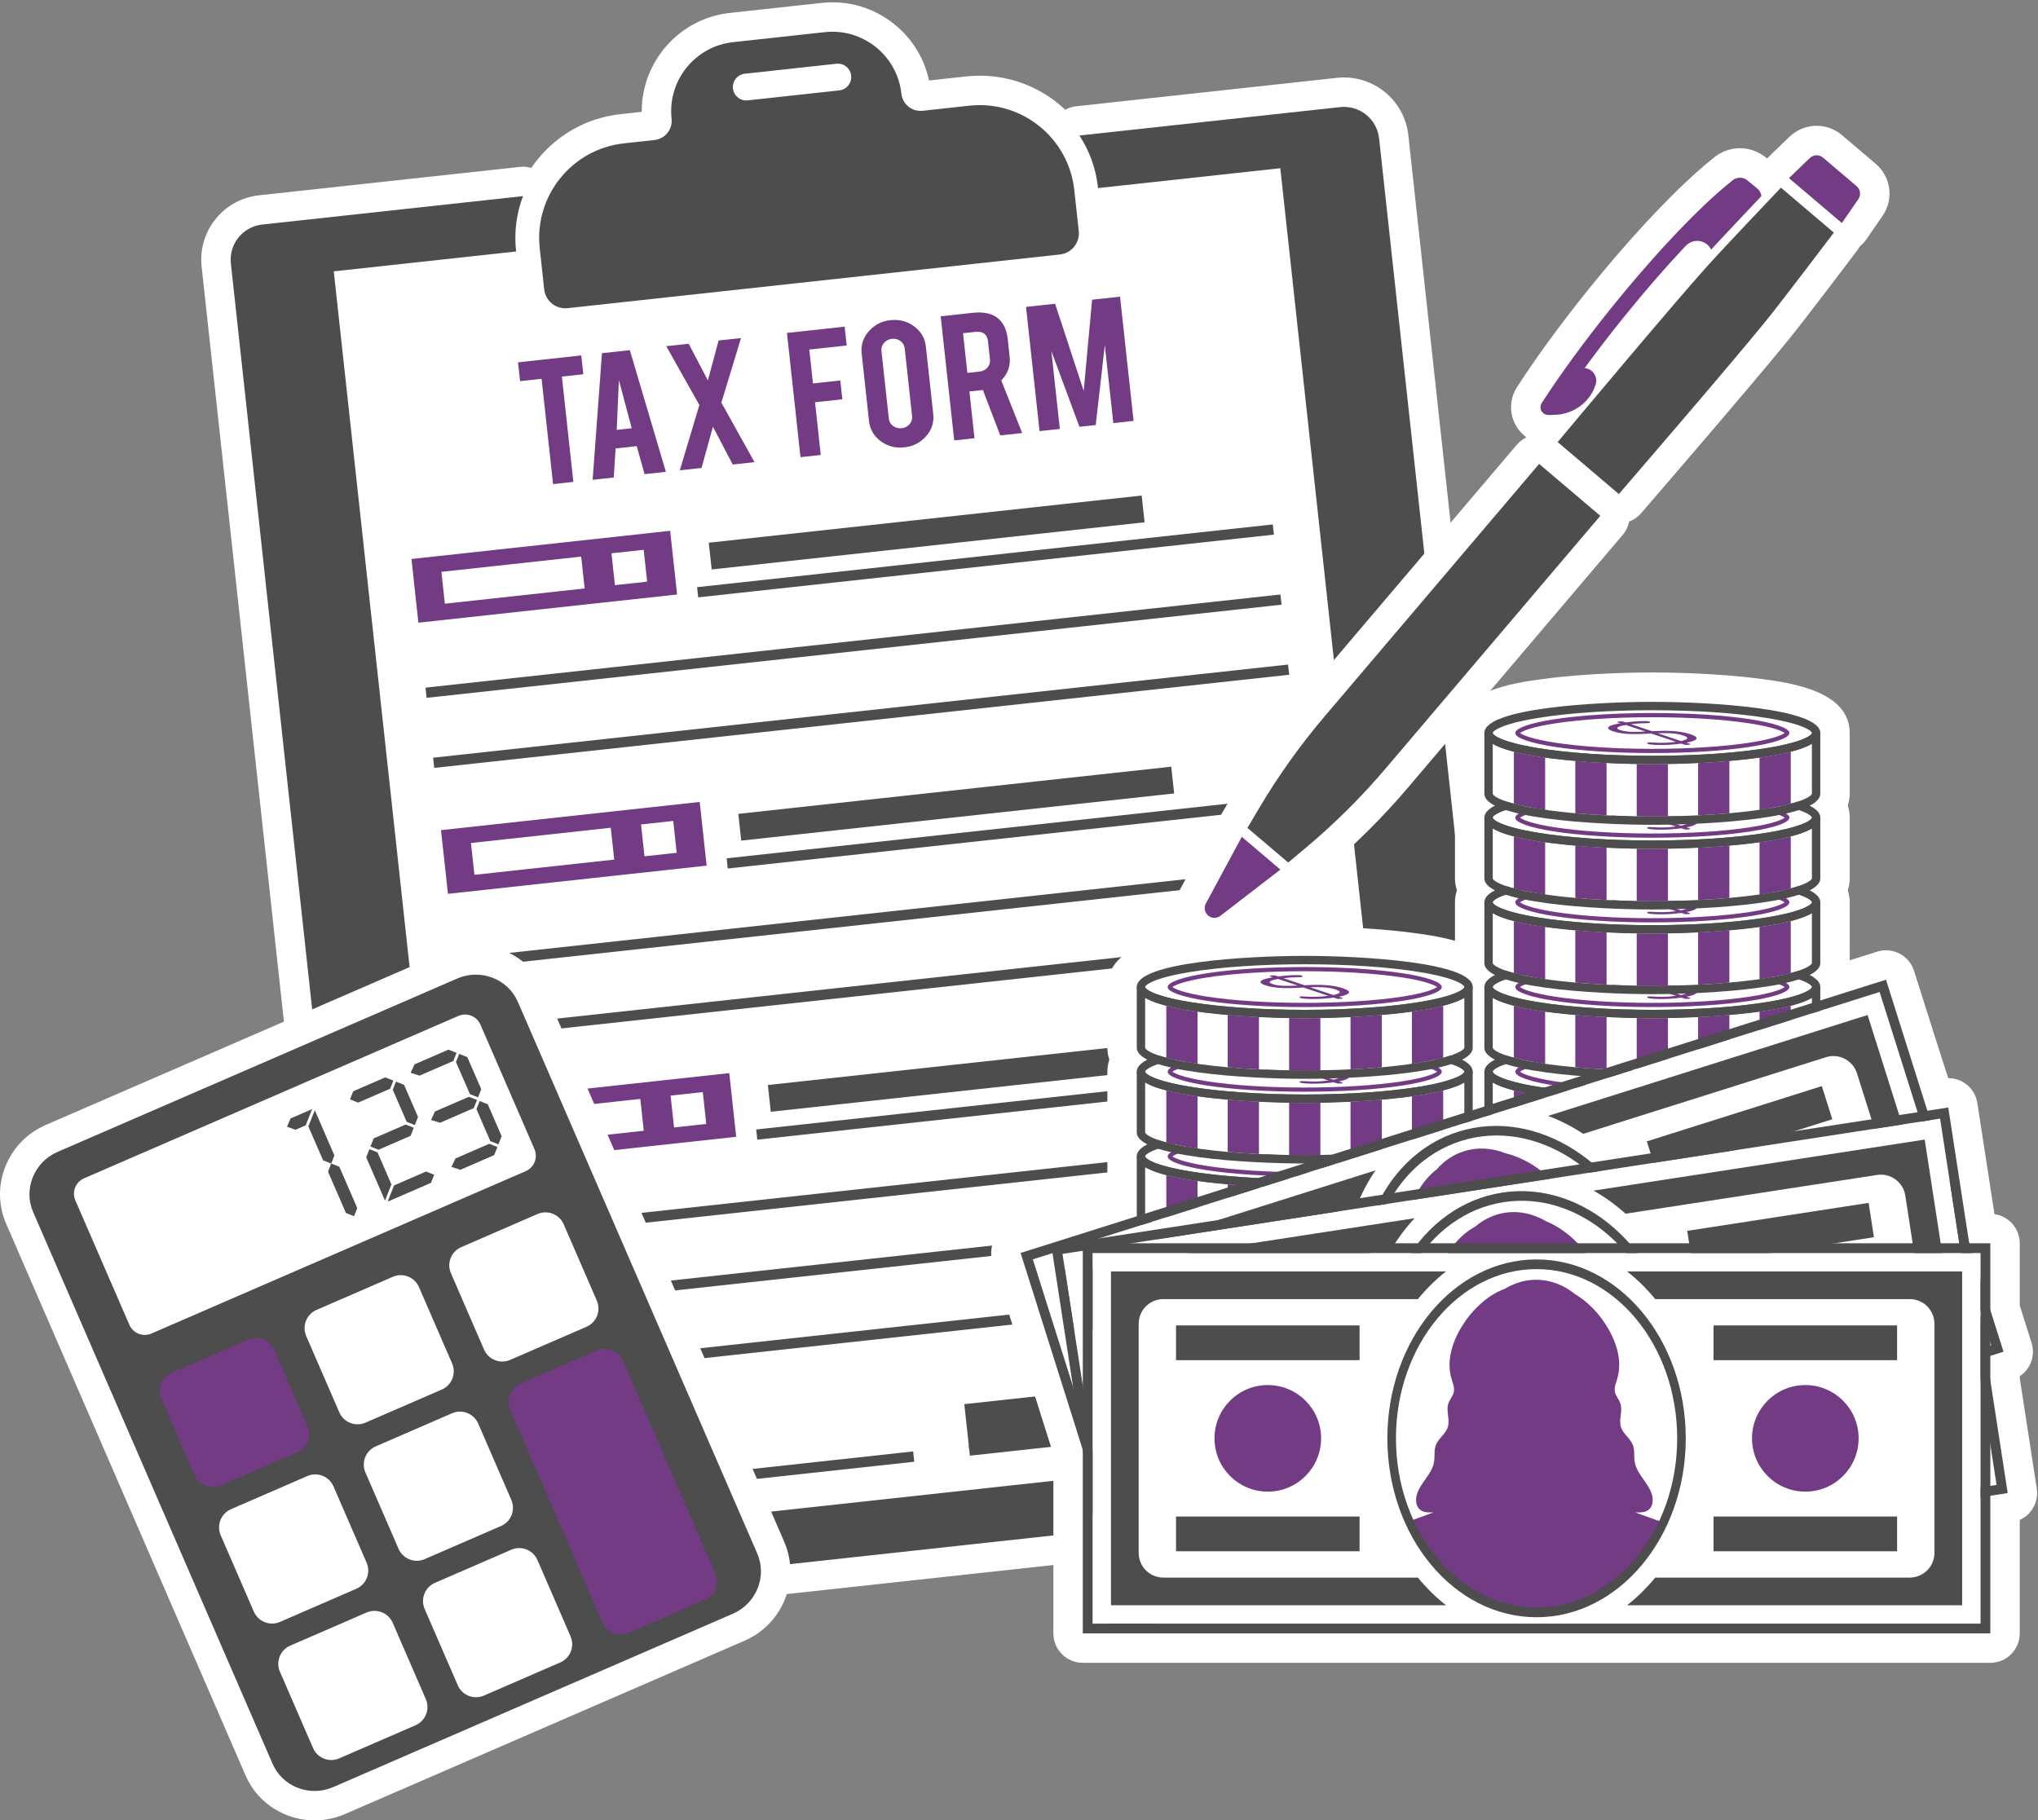 <?xml version="1.0" encoding="UTF-8" standalone="no"?><svg xmlns="http://www.w3.org/2000/svg" xmlns:xlink="http://www.w3.org/1999/xlink" fill="#000000" height="625.6" preserveAspectRatio="xMidYMid meet" version="1" viewBox="0.0 -0.8 700.3 625.6" width="700.3" zoomAndPan="magnify"><rect x="0.0" y="-0.8" width="700.3" height="625.6" fill="#808080" stroke="none"/><defs><clipPath id="a"><path d="M 0 324 L 272 324 L 272 624.84 L 0 624.84 Z M 0 324"/></clipPath></defs><g><g id="change1_1"><path d="M 533.02 496.039 L 483.938 45.676 C 482.609 33.473 471.617 24.625 459.398 25.957 C 458.512 26.055 420.828 30.16 369.82 35.719 C 368.473 35.867 367.191 36.277 366.039 36.914 C 365.211 36.133 364.344 35.379 363.445 34.656 C 354.531 27.492 343.359 24.238 331.992 25.473 L 319.234 26.863 C 317.609 19.23 313.445 12.445 307.281 7.496 C 300.199 1.809 291.324 -0.785 282.305 0.203 L 250.832 3.637 C 233.367 5.539 220.406 20.426 220.52 37.629 L 213.328 38.414 C 201.961 39.652 191.758 45.246 184.594 54.16 C 183.875 55.055 183.199 55.973 182.559 56.91 C 181.297 56.539 179.957 56.41 178.609 56.559 L 89.004 66.32 C 83.094 66.969 77.785 69.875 74.062 74.512 C 70.336 79.145 68.641 84.953 69.285 90.863 L 118.363 541.227 C 119.008 547.137 121.914 552.445 126.551 556.168 C 130.773 559.559 135.965 561.27 141.32 561.062 C 141.848 561.039 142.379 561.004 142.906 560.945 L 513.297 520.578 C 519.211 519.934 524.516 517.027 528.242 512.395 C 531.965 507.758 533.66 501.949 533.02 496.039" fill="#ffffff"/></g><g id="change2_1"><path d="M 473.891 46.773 C 473.16 40.098 467.164 35.277 460.488 36.008 C 459.602 36.102 421.922 40.211 370.914 45.77 C 374.305 50.969 376.566 57.016 377.285 63.602 L 377.309 63.84 L 439.938 57.012 L 487.609 494.445 L 162.363 529.891 L 114.691 92.457 L 177.344 85.629 L 177.32 85.41 C 176.602 78.82 177.512 72.422 179.703 66.605 C 128.691 72.164 91.004 76.273 90.098 76.371 C 83.426 77.098 78.605 83.098 79.332 89.77 L 128.414 540.133 C 129.141 546.805 135.141 551.625 141.812 550.895 L 512.203 510.531 C 518.879 509.805 523.695 503.805 522.969 497.133 L 473.891 46.773" fill="#4d4d4d"/></g><g id="change2_2"><path d="M 288.402 30.262 L 256.93 33.695 C 254.398 33.969 252.129 32.145 251.852 29.617 C 251.574 27.086 253.402 24.812 255.93 24.539 L 287.402 21.105 C 289.93 20.828 292.203 22.656 292.48 25.184 C 292.754 27.715 290.93 29.984 288.402 30.262 Z M 333.09 35.523 L 317.035 37.273 C 313.402 37.668 310.133 35.043 309.738 31.41 C 308.309 18.293 296.516 8.82 283.398 10.25 L 251.926 13.684 C 238.812 15.113 229.34 26.906 230.77 40.02 C 231.164 43.656 228.539 46.922 224.906 47.32 L 214.426 48.465 C 196.469 50.422 183.5 66.566 185.461 84.52 L 187 98.645 C 187.438 102.652 191.039 105.551 195.051 105.113 L 364.219 86.66 C 368.227 86.227 371.125 82.621 370.688 78.613 L 369.145 64.488 C 367.188 46.531 351.043 33.562 333.09 35.523" fill="#4d4d4d"/></g><g id="change2_3"><path d="M 437.742 182.941 L 239.914 204.5 L 239.535 201 L 437.359 179.441 L 437.742 182.941" fill="#4d4d4d"/></g><g id="change2_4"><path d="M 440.367 207.023 L 146.586 239.039 L 146.203 235.535 L 439.984 203.52 L 440.367 207.023" fill="#4d4d4d"/></g><g id="change2_5"><path d="M 442.992 231.102 L 149.211 263.117 L 148.828 259.613 L 442.609 227.598 L 442.992 231.102" fill="#4d4d4d"/></g><g id="change3_1"><path d="M 222.375 199.102 L 211.309 200.309 L 210.113 189.363 L 221.184 188.156 Z M 200.902 201.445 L 152.863 206.68 L 151.672 195.734 L 199.711 190.496 Z M 141.387 191.316 L 143.77 213.207 L 232.66 203.52 L 230.277 181.629 L 141.387 191.316" fill="#723b83"/></g><g id="change2_6"><path d="M 393.309 178.703 L 244.547 194.914 L 243.543 185.723 L 392.305 169.508 L 393.309 178.703" fill="#4d4d4d"/></g><g id="change2_7"><path d="M 447.898 276.133 L 250.07 297.691 L 249.691 294.191 L 447.516 272.633 L 447.898 276.133" fill="#4d4d4d"/></g><g id="change2_8"><path d="M 450.523 300.211 L 156.742 332.23 L 156.359 328.727 L 450.141 296.711 L 450.523 300.211" fill="#4d4d4d"/></g><g id="change2_9"><path d="M 453.148 324.293 L 159.367 356.309 L 158.984 352.805 L 452.766 320.789 L 453.148 324.293" fill="#4d4d4d"/></g><g id="change3_2"><path d="M 232.531 292.293 L 221.465 293.5 L 220.27 282.555 L 231.34 281.348 Z M 211.059 294.633 L 163.02 299.867 L 161.828 288.926 L 209.867 283.688 Z M 151.539 284.508 L 153.926 306.398 L 242.816 296.711 L 240.434 274.82 L 151.539 284.508" fill="#723b83"/></g><g id="change2_10"><path d="M 403.465 271.895 L 254.699 288.105 L 253.699 278.91 L 402.461 262.699 L 403.465 271.895" fill="#4d4d4d"/></g><g id="change2_11"><path d="M 458.055 369.324 L 260.227 390.883 L 259.848 387.383 L 457.672 365.82 L 458.055 369.324" fill="#4d4d4d"/></g><g id="change2_12"><path d="M 460.68 393.402 L 166.898 425.418 L 166.516 421.918 L 460.297 389.902 L 460.68 393.402" fill="#4d4d4d"/></g><g id="change2_13"><path d="M 463.305 417.484 L 169.523 449.5 L 169.141 445.996 L 462.922 413.98 L 463.305 417.484" fill="#4d4d4d"/></g><g id="change2_14"><path d="M 465.93 441.562 L 172.145 473.578 L 171.766 470.074 L 465.547 438.059 L 465.93 441.562" fill="#4d4d4d"/></g><g id="change3_3"><path d="M 242.688 385.484 L 231.617 386.691 L 230.426 375.746 L 241.496 374.539 Z M 221.215 387.824 L 173.176 393.059 L 171.984 382.113 L 220.023 376.879 Z M 161.695 377.699 L 164.082 399.59 L 252.973 389.902 L 250.59 368.012 L 161.695 377.699" fill="#723b83"/></g><g id="change2_15"><path d="M 413.621 365.086 L 264.855 381.297 L 263.855 372.102 L 412.617 355.891 L 413.621 365.086" fill="#4d4d4d"/></g><g id="change2_16"><path d="M 232.914 492.512 L 174.898 498.836 L 176.637 514.773 L 234.648 508.449 L 232.914 492.512" fill="#4d4d4d"/></g><g id="change2_17"><path d="M 314.156 501.578 L 176.828 516.543 L 176.441 513.004 L 313.77 498.035 L 314.156 501.578" fill="#4d4d4d"/></g><g id="change2_18"><path d="M 389.367 475.461 L 331.352 481.785 L 333.09 497.723 L 391.105 491.402 L 389.367 475.461" fill="#4d4d4d"/></g><g id="change2_19"><path d="M 470.609 484.527 L 333.281 499.492 L 332.898 495.949 L 470.223 480.984 L 470.609 484.527" fill="#4d4d4d"/></g><g id="change3_4"><path d="M 186.105 129.391 L 178.703 130.195 L 178 123.727 L 199.734 121.359 L 200.438 127.828 L 193.07 128.629 L 197.016 164.82 L 190.051 165.582 L 186.105 129.391" fill="#723b83"/></g><g id="change3_5"><path d="M 212.664 129.836 L 211.918 146.938 L 217.074 146.379 Z M 211.523 153.32 L 210.898 163.309 L 203.645 164.102 L 206.848 120.586 L 216.426 119.543 L 228.809 161.359 L 221.488 162.156 L 218.793 152.531 L 211.523 153.32" fill="#723b83"/></g><g id="change3_6"><path d="M 259.273 158.039 L 251.797 158.855 L 244.973 145.855 L 241.07 160.023 L 233.598 160.84 L 240.32 138.402 L 228.949 118.18 L 236.648 117.34 L 243.242 129.953 L 246.926 116.219 L 254.629 115.383 L 247.875 137.578 L 259.273 158.039" fill="#723b83"/></g><g id="change3_7"><path d="M 282.031 155.562 L 275.066 156.32 L 270.414 113.625 L 290.238 111.469 L 290.941 117.934 L 278.086 119.336 L 279.352 130.98 L 288.742 129.957 L 289.449 136.426 L 280.059 137.449 L 282.031 155.562" fill="#723b83"/></g><g id="change3_8"><path d="M 310.875 118.898 C 310.762 117.879 310.281 117.051 309.43 116.422 C 308.574 115.789 307.598 115.535 306.492 115.656 C 305.387 115.777 304.48 116.234 303.773 117.039 C 303.066 117.84 302.77 118.75 302.879 119.77 L 305.422 143.125 C 305.535 144.148 306.023 144.977 306.883 145.605 C 307.746 146.23 308.73 146.488 309.84 146.367 C 310.945 146.246 311.844 145.785 312.539 144.988 C 313.234 144.191 313.527 143.277 313.418 142.254 Z M 305.98 109.234 C 309.051 108.902 311.77 109.613 314.133 111.379 C 316.5 113.141 317.84 115.434 318.145 118.246 L 320.684 141.535 C 320.992 144.371 320.172 146.898 318.227 149.121 C 316.281 151.344 313.785 152.621 310.742 152.953 C 307.672 153.285 304.961 152.57 302.605 150.809 C 300.25 149.043 298.922 146.754 298.613 143.938 L 296.078 120.648 C 295.77 117.812 296.586 115.285 298.531 113.062 C 300.477 110.84 302.961 109.562 305.98 109.234" fill="#723b83"/></g><g id="change3_9"><path d="M 339.504 116.539 C 339.234 114.062 337.773 112.973 335.121 113.262 L 330.922 113.719 L 332.41 127.371 L 336.609 126.914 C 337.711 126.797 338.613 126.328 339.309 125.516 C 340.004 124.707 340.293 123.789 340.184 122.77 Z M 334.223 106.711 C 338.102 106.289 341.059 106.965 343.094 108.742 C 344.875 110.293 345.938 112.613 346.273 115.699 L 346.945 121.898 C 347.277 124.914 346.312 127.602 344.062 129.961 L 351.246 148.023 L 343.715 148.844 L 337.742 133.234 C 337.551 133.254 337.34 133.277 337.117 133.301 L 333.105 133.738 L 334.855 149.809 L 327.891 150.566 L 323.242 107.906 L 334.223 106.711" fill="#723b83"/></g><g id="change3_10"><path d="M 364.18 146.613 L 357.215 147.371 L 352.562 104.68 L 362.555 103.59 L 372.387 133.555 L 375.273 102.203 L 384.871 101.16 L 389.523 143.855 L 382.562 144.613 L 379.641 117.785 L 376.516 145.27 L 370.922 145.879 L 361.266 119.852 L 364.18 146.613" fill="#723b83"/></g><g id="change1_2"><path d="M 644.516 55.477 L 632.957 45.66 C 627.66 41.156 619.891 41.402 614.891 46.223 L 607.715 53.133 C 607.535 53.305 607.363 53.48 607.203 53.66 L 606.875 53.395 C 601.41 48.891 593.594 49.109 588.391 53.816 C 577.113 62.816 561.27 79.5 545.902 98.562 C 536.531 110.184 528.02 121.816 521.289 132.215 C 517.727 137.719 518.887 144.973 523.984 149.086 C 524.168 149.234 524.352 149.375 524.535 149.508 C 523.258 150.117 522.109 150.988 521.176 152.09 L 447.453 238.883 C 438.625 249.273 430.613 260.531 423.641 272.336 L 419.941 278.598 C 419.68 279.039 419.453 279.496 419.266 279.965 C 418.703 280.578 418.215 281.262 417.812 282.008 L 405.461 304.922 C 402.469 310.477 403.785 317.473 408.598 321.562 C 411.086 323.68 414.199 324.746 417.312 324.746 C 420.215 324.746 423.113 323.82 425.527 321.965 L 446.137 306.074 C 446.836 305.535 447.453 304.914 447.98 304.227 C 448.379 303.98 448.766 303.699 449.137 303.391 L 454.715 298.73 C 465.234 289.938 475.047 280.211 483.871 269.82 L 557.598 183.027 C 558.754 181.668 559.484 180.09 559.809 178.457 C 561.348 177.883 562.77 176.926 563.918 175.594 C 567.891 170.992 603.051 130.227 614.891 115.574 C 620.887 108.152 637.504 86.164 638.207 85.23 C 638.539 84.789 638.836 84.324 639.086 83.848 C 639.902 83.219 640.621 82.461 641.223 81.594 L 646.879 73.398 C 650.824 67.68 649.809 59.977 644.516 55.477" fill="#ffffff"/></g><g id="change2_20"><path d="M 528.883 158.633 L 549.895 176.484 L 476.168 263.277 C 467.684 273.266 458.355 282.516 448.234 290.973 L 442.652 295.637 L 428.645 283.734 L 432.344 277.477 C 439.051 266.121 446.672 255.414 455.156 245.426 Z M 586.016 91.371 C 592.332 84.297 611.965 63.699 611.965 63.699 L 630.141 79.141 C 630.141 79.141 612.988 101.844 607.027 109.219 C 595.402 123.609 560.734 163.812 556.27 168.988 L 535.246 151.133 C 539.633 145.887 573.695 105.172 586.016 91.371" fill="#4d4d4d"/></g><g id="change3_11"><path d="M 626.41 53.363 L 637.969 63.18 C 639.285 64.297 639.539 66.23 638.559 67.652 L 632.902 75.855 L 614.723 60.414 L 621.902 53.504 C 623.145 52.305 625.094 52.242 626.41 53.363" fill="#723b83"/></g><g id="change3_12"><path d="M 415.141 313.859 C 416.344 314.883 418.102 314.926 419.352 313.961 L 439.965 298.07 L 426.711 286.805 L 414.359 309.719 C 413.609 311.109 413.934 312.836 415.141 313.859" fill="#723b83"/></g><g id="change3_13"><path d="M 595.004 61.473 C 596.465 60.008 598.816 59.852 600.445 61.195 L 603.852 64 C 604.672 64.676 605.129 65.609 605.266 66.582 C 600.566 71.535 593.191 79.336 587.973 84.977 C 587.633 84.301 587.172 83.68 586.543 83.176 C 584.262 81.336 581.008 81.688 579.086 83.863 C 572.426 90.941 565.223 99.207 557.926 108.254 C 553.102 114.238 548.609 120.105 544.523 125.715 C 547.215 125.93 549.055 128.527 548.367 131.137 L 547.68 132.984 C 545.305 138.227 539.953 141.672 534.199 141.766 L 532.254 141.832 C 531.52 141.801 530.902 141.68 530.336 141.223 C 529.273 140.367 529.035 138.852 529.777 137.703 C 536.07 127.984 544.293 116.66 553.77 104.906 C 569.375 85.555 584.75 69.578 595.004 61.473" fill="#723b83"/></g><g clip-path="url(#a)" id="change1_25"><path d="M 269.48 529.102 L 187.215 339.488 C 181.562 326.477 166.258 320.531 153.094 326.227 C 152.305 326.57 15.754 385.816 15.758 385.816 C 9.43 388.562 4.516 393.574 1.926 399.934 C -0.707 406.395 -0.637 413.449 2.121 419.805 L 84.391 609.414 C 89.078 620.195 100.387 626.129 111.613 624.605 C 113.938 624.285 116.262 623.652 118.523 622.672 L 255.852 563.086 C 269.012 557.375 275.129 542.133 269.48 529.102" fill="#ffffff"/></g><g id="change2_21"><path d="M 183.645 394.117 C 184.914 397.039 183.574 400.438 180.652 401.707 L 52.035 457.516 C 49.113 458.781 45.719 457.441 44.453 454.52 L 25.895 411.758 C 24.629 408.836 25.969 405.438 28.891 404.172 L 157.504 348.359 C 160.426 347.094 163.82 348.434 165.09 351.355 Z M 205.078 446.211 C 206.582 449.668 204.992 453.688 201.535 455.188 L 175.309 466.57 C 171.848 468.07 167.828 466.484 166.328 463.023 L 154.949 436.797 C 153.445 433.34 155.035 429.32 158.492 427.82 L 184.719 416.438 C 188.18 414.938 192.199 416.523 193.699 419.98 Z M 155.352 467.789 C 156.852 471.246 155.266 475.266 151.805 476.77 L 125.578 488.148 C 122.121 489.648 118.102 488.062 116.598 484.605 L 105.219 458.375 C 103.719 454.918 105.305 450.898 108.762 449.398 L 134.992 438.016 C 138.449 436.516 142.469 438.105 143.969 441.562 Z M 175.699 514.688 C 177.203 518.148 175.613 522.168 172.156 523.668 L 145.93 535.051 C 142.473 536.551 138.449 534.961 136.949 531.504 L 125.57 505.277 C 124.07 501.816 125.656 497.797 129.113 496.297 L 155.344 484.914 C 158.801 483.414 162.82 485.004 164.32 488.461 Z M 196.055 561.59 C 197.555 565.047 195.965 569.066 192.508 570.566 L 166.281 581.949 C 162.82 583.449 158.801 581.863 157.301 578.402 L 145.922 552.176 C 144.422 548.719 146.008 544.699 149.465 543.195 L 175.691 531.816 C 179.152 530.316 183.172 531.902 184.672 535.359 Z M 125.973 536.27 C 127.473 539.727 125.887 543.746 122.426 545.246 L 96.199 556.629 C 92.742 558.129 88.723 556.539 87.219 553.082 L 75.84 526.855 C 74.34 523.398 75.926 519.379 79.383 517.879 L 105.613 506.496 C 109.07 504.996 113.09 506.582 114.59 510.039 Z M 146.324 583.168 C 147.824 586.625 146.234 590.645 142.777 592.148 L 116.551 603.527 C 113.094 605.027 109.07 603.441 107.57 599.984 L 96.191 573.754 C 94.691 570.297 96.277 566.277 99.734 564.777 L 125.965 553.395 C 129.422 551.895 133.441 553.48 134.941 556.941 Z M 157.113 335.504 C 157.105 335.508 19.777 395.09 19.777 395.09 C 15.891 396.777 12.875 399.852 11.285 403.75 C 9.688 407.668 9.727 411.941 11.395 415.781 L 93.66 605.387 C 97.098 613.297 106.445 616.891 114.5 613.398 L 251.828 553.816 C 259.879 550.32 263.641 541.043 260.211 533.125 L 177.941 343.516 C 174.508 335.609 165.16 332.016 157.113 335.504" fill="#4d4d4d"/></g><g id="change3_14"><path d="M 85.262 459.598 L 59.031 470.977 C 55.574 472.477 53.988 476.496 55.488 479.957 L 66.871 506.184 C 68.371 509.641 72.391 511.23 75.848 509.727 L 102.074 498.348 C 105.535 496.848 107.121 492.828 105.621 489.367 L 94.238 463.141 C 92.738 459.684 88.719 458.094 85.262 459.598" fill="#723b83"/></g><g id="change3_15"><path d="M 214.051 466.883 C 212.551 463.426 208.531 461.836 205.07 463.336 L 178.844 474.719 C 175.387 476.219 173.801 480.238 175.301 483.695 C 175.301 483.699 205.812 554.012 207.031 556.824 C 208.531 560.281 212.551 561.871 216.012 560.367 L 242.238 548.988 C 245.695 547.488 247.281 543.469 245.781 540.008 C 242.227 531.816 217.449 474.715 214.051 466.883" fill="#723b83"/></g><g id="change2_22"><path d="M 112.711 401.887 L 113.809 399.094 L 111.02 397.996 L 105.953 386.32 L 108.176 380.785 L 114.91 396.305 L 113.809 399.094 L 116.602 400.199 L 122.766 414.406 L 121.664 417.199 L 118.875 416.094 Z M 99.828 383.602 L 107.25 380.383 L 105.047 385.965 L 101.516 387.492 L 98.637 386.43 L 99.828 383.602" fill="#4d4d4d"/></g><g id="change2_23"><path d="M 143.641 383.086 L 142.539 385.875 L 139.754 384.773 L 134.961 373.734 L 136.059 370.941 L 138.852 372.047 Z M 139.395 385.684 L 142.18 386.781 L 141.082 389.574 L 130.086 394.348 L 127.297 393.242 L 128.398 390.453 Z M 132.363 369.484 L 135.152 370.586 L 134.055 373.375 L 123.059 378.148 L 120.266 377.043 L 121.367 374.254 Z M 135.406 406.609 L 146.402 401.836 L 149.191 402.938 L 148.094 405.73 L 133.203 412.191 Z M 129.727 395.254 L 134.5 406.25 L 132.297 411.832 L 125.836 396.945 L 126.938 394.152 L 129.727 395.254" fill="#4d4d4d"/></g><g id="change2_24"><path d="M 167.605 378.707 L 172.379 389.703 L 171.277 392.496 L 168.484 391.395 L 163.715 380.398 L 164.816 377.609 Z M 165.367 373.551 L 164.266 376.344 L 161.477 375.238 L 156.684 364.199 L 157.785 361.41 L 160.578 362.508 Z M 169.816 396.195 L 158.188 401.238 L 155.125 400.258 L 156.496 397.348 L 168.129 392.301 L 170.918 393.406 Z M 162.805 380.039 L 151.176 385.086 L 148.117 384.102 L 149.488 381.191 L 161.117 376.148 L 163.906 377.25 Z M 144.148 368.887 L 141.086 367.902 L 142.457 364.992 L 154.09 359.945 L 156.879 361.051 L 155.777 363.84 L 144.148 368.887" fill="#4d4d4d"/></g><g id="change1_3"><path d="M 699.883 510.805 L 694.027 472.828 L 694.027 472.195 C 695.445 471.258 696.617 469.965 697.414 468.43 C 698.652 466.051 698.895 463.277 698.086 460.723 L 694.027 447.875 L 694.027 426.496 C 694.027 421.398 690.25 417.18 685.344 416.488 L 679.453 378.289 C 678.684 373.293 674.379 369.723 669.477 369.723 C 669.348 369.723 657.707 332.867 657.707 332.867 C 656.023 327.543 650.344 324.59 645.023 326.273 L 635.602 329.246 L 635.602 309.328 C 635.602 308.223 635.453 306.781 634.926 305.195 C 635.453 303.613 635.602 302.172 635.602 301.066 L 635.602 280.227 C 635.602 279.121 635.453 277.68 634.926 276.098 C 635.453 274.512 635.602 273.07 635.602 271.965 L 635.602 251.129 C 635.602 236.664 615.258 233.906 605.477 232.582 C 589.949 230.477 572.695 230.312 567.777 230.312 C 562.859 230.312 545.602 230.477 530.074 232.582 C 520.297 233.906 499.953 236.664 499.953 251.129 L 499.953 271.965 C 499.953 273.07 500.098 274.512 500.629 276.098 C 500.098 277.68 499.953 279.121 499.953 280.227 L 499.953 301.066 C 499.953 302.172 500.098 303.613 500.629 305.195 C 500.098 306.781 499.953 308.223 499.953 309.328 L 499.953 322.547 C 494.918 321.086 489.727 320.383 486.035 319.883 C 470.512 317.777 453.254 317.613 448.336 317.613 C 443.414 317.613 426.16 317.777 410.633 319.883 C 400.855 321.211 380.512 323.969 380.512 338.43 L 380.512 359.266 C 380.512 360.371 380.656 361.812 381.188 363.398 C 380.656 364.98 380.512 366.426 380.512 367.531 L 380.512 388.367 C 380.512 389.473 380.656 390.914 381.188 392.5 C 380.656 394.082 380.512 395.527 380.512 396.633 L 380.512 409.809 L 347.652 420.184 C 342.328 421.863 339.379 427.543 341.059 432.867 L 361.965 499.062 L 361.965 560.578 C 361.965 566.16 366.488 570.688 372.07 570.688 L 683.918 570.688 C 689.5 570.688 694.027 566.16 694.027 560.578 L 694.027 521.57 C 695.613 520.859 697 519.746 698.047 518.32 C 699.629 516.16 700.289 513.457 699.883 510.805" fill="#ffffff"/></g><g id="change1_4"><path d="M 448.336 388.801 C 433.379 388.801 419.332 389.758 408.777 391.496 C 396.305 393.551 393.496 395.953 393.496 396.633 C 393.496 397.312 396.305 399.715 408.777 401.77 C 419.336 403.512 433.383 404.469 448.336 404.469 C 463.293 404.469 477.34 403.512 487.895 401.77 C 500.367 399.715 503.172 397.312 503.172 396.633 C 503.172 395.953 500.367 393.551 487.895 391.496 C 477.344 389.758 463.297 388.801 448.336 388.801" fill="#ffffff"/></g><g id="change2_25"><path d="M 448.336 388.801 C 433.379 388.801 419.332 389.758 408.777 391.496 C 396.305 393.551 393.496 395.953 393.496 396.633 C 393.496 397.312 396.305 399.715 408.777 401.77 C 419.336 403.512 433.383 404.469 448.336 404.469 C 463.293 404.469 477.34 403.512 487.895 401.77 C 500.367 399.715 503.172 397.312 503.172 396.633 C 503.172 395.953 500.367 393.551 487.895 391.496 C 477.344 389.758 463.297 388.801 448.336 388.801 Z M 448.336 407.348 C 428.371 407.348 390.621 405.105 390.621 396.633 C 390.621 388.16 428.371 385.926 448.336 385.926 C 468.297 385.926 506.051 388.16 506.051 396.633 C 506.051 405.105 468.297 407.348 448.336 407.348" fill="#4d4d4d"/></g><g id="change3_16"><path d="M 402.863 396.633 C 403.574 397.16 406.238 398.617 414.992 399.961 C 423.883 401.32 435.727 402.07 448.336 402.07 C 460.949 402.07 472.789 401.32 481.684 399.961 C 490.438 398.617 493.098 397.16 493.805 396.633 C 493.094 396.105 490.434 394.648 481.684 393.309 C 472.793 391.949 460.949 391.199 448.336 391.199 C 435.727 391.199 423.883 391.949 414.988 393.309 C 406.238 394.648 403.574 396.105 402.863 396.633 Z M 448.336 403.512 C 435.652 403.512 423.734 402.754 414.773 401.383 C 406.301 400.086 401.242 398.309 401.242 396.633 C 401.242 394.957 406.301 393.18 414.773 391.887 C 423.734 390.516 435.652 389.762 448.336 389.762 C 461.02 389.762 472.941 390.516 481.898 391.887 C 490.371 393.18 495.43 394.957 495.43 396.633 C 495.43 398.309 490.371 400.086 481.898 401.383 C 472.938 402.754 461.02 403.512 448.336 403.512" fill="#723b83"/></g><g id="change3_17"><path d="M 436.836 392.66 C 436.301 392.734 436.152 392.883 436.445 392.98 L 437.352 393.285 C 433.945 393.863 431.191 394.824 434.883 396.055 C 438.637 397.309 443.398 397.035 447.926 396.809 L 456.453 399.652 C 451.246 400.367 448.023 399.727 447.035 399.871 C 446.418 399.961 446.422 400.258 446.891 400.414 C 447.941 400.766 453.066 401.012 458.297 400.266 L 459.352 400.617 C 459.652 400.715 460.328 400.742 460.863 400.664 C 461.316 400.602 461.547 400.441 461.242 400.34 L 460.102 399.961 C 463.855 399.23 464.922 398.207 461.375 397.023 C 457.359 395.688 452.551 395.801 448.242 396.008 L 440.973 393.582 C 444.191 393.172 446.398 393.316 447.141 393.207 C 447.883 393.098 447.621 392.797 447.242 392.672 C 446.277 392.348 442.254 392.586 439.188 392.988 L 438.34 392.707 C 438.047 392.609 437.289 392.594 436.836 392.66 Z M 445.992 396.125 C 442.645 396.289 439.594 396.383 437.301 395.621 C 435.141 394.898 436.742 394.281 439.188 393.855 Z M 458.168 399.371 L 450.164 396.707 C 453.383 396.59 456.371 396.617 458.914 397.469 C 461.09 398.191 460.742 398.844 458.168 399.371" fill="#723b83"/></g><g id="change1_5"><path d="M 393.496 400.363 L 393.496 417.469 C 393.496 418.145 396.305 420.547 408.777 422.598 C 419.336 424.34 433.387 425.297 448.336 425.297 C 463.289 425.297 477.34 424.34 487.895 422.598 C 500.367 420.547 503.172 418.145 503.172 417.469 L 503.172 400.363 C 493.984 405.789 464.977 407.348 448.336 407.348 C 431.691 407.348 402.688 405.789 393.496 400.363" fill="#ffffff"/></g><g id="change3_18"><path d="M 442.969 407.297 L 442.969 425.254 C 444.742 425.281 446.531 425.297 448.336 425.297 C 450.141 425.297 451.93 425.281 453.703 425.254 L 453.703 407.297 C 451.812 407.328 450.008 407.348 448.336 407.348 C 446.664 407.348 444.859 407.328 442.969 407.297 Z M 485.172 405.098 L 485.172 423.016 C 486.102 422.883 487.016 422.746 487.895 422.598 C 491.203 422.055 493.828 421.484 495.906 420.93 L 495.906 403.078 C 492.785 403.883 489.121 404.547 485.172 405.098 Z M 464.07 424.93 C 467.797 424.75 471.391 424.508 474.805 424.207 L 474.805 406.238 C 471.227 406.547 467.602 406.777 464.07 406.949 Z M 400.766 420.93 C 402.844 421.484 405.469 422.055 408.777 422.598 C 409.66 422.746 410.57 422.883 411.5 423.016 L 411.5 405.098 C 407.551 404.547 403.887 403.883 400.766 403.078 Z M 421.867 424.207 C 425.281 424.508 428.879 424.75 432.602 424.93 L 432.602 406.949 C 429.074 406.777 425.445 406.547 421.867 406.238 L 421.867 424.207" fill="#723b83"/></g><g id="change2_26"><path d="M 393.496 400.363 L 393.496 417.469 C 393.496 418.145 396.305 420.547 408.777 422.598 C 419.336 424.34 433.387 425.297 448.336 425.297 C 463.289 425.297 477.34 424.34 487.895 422.598 C 500.367 420.547 503.172 418.145 503.172 417.469 L 503.172 400.363 C 493.984 405.789 464.977 407.348 448.336 407.348 C 431.691 407.348 402.688 405.789 393.496 400.363 Z M 448.336 428.176 C 428.371 428.176 390.621 425.938 390.621 417.469 L 390.621 396.633 L 393.496 396.633 C 393.496 397.312 396.305 399.715 408.777 401.77 C 419.336 403.512 433.383 404.469 448.336 404.469 C 463.293 404.469 477.34 403.512 487.895 401.77 C 500.367 399.715 503.172 397.312 503.172 396.633 L 506.051 396.633 L 506.051 417.469 C 506.051 425.938 468.297 428.176 448.336 428.176" fill="#4d4d4d"/></g><g id="change1_6"><path d="M 448.336 359.703 C 433.379 359.703 419.332 360.656 408.777 362.395 C 396.305 364.449 393.496 366.852 393.496 367.531 C 393.496 368.211 396.305 370.613 408.777 372.672 C 419.336 374.41 433.383 375.367 448.336 375.367 C 463.293 375.367 477.34 374.41 487.895 372.672 C 500.367 370.613 503.172 368.211 503.172 367.531 C 503.172 366.852 500.367 364.449 487.895 362.395 C 477.344 360.656 463.297 359.703 448.336 359.703" fill="#ffffff"/></g><g id="change2_27"><path d="M 448.336 359.703 C 433.379 359.703 419.332 360.656 408.777 362.395 C 396.305 364.449 393.496 366.852 393.496 367.531 C 393.496 368.211 396.305 370.613 408.777 372.672 C 419.336 374.41 433.383 375.367 448.336 375.367 C 463.293 375.367 477.34 374.41 487.895 372.672 C 500.367 370.613 503.172 368.211 503.172 367.531 C 503.172 366.852 500.367 364.449 487.895 362.395 C 477.344 360.656 463.297 359.703 448.336 359.703 Z M 448.336 378.246 C 428.371 378.246 390.621 376.008 390.621 367.531 C 390.621 359.062 428.371 356.824 448.336 356.824 C 468.297 356.824 506.051 359.062 506.051 367.531 C 506.051 376.008 468.297 378.246 448.336 378.246" fill="#4d4d4d"/></g><g id="change3_19"><path d="M 402.863 367.531 C 403.574 368.059 406.238 369.516 414.992 370.859 C 423.883 372.223 435.727 372.973 448.336 372.973 C 460.949 372.973 472.789 372.223 481.684 370.859 C 490.438 369.52 493.098 368.059 493.805 367.531 C 493.094 367.004 490.434 365.547 481.684 364.207 C 472.793 362.848 460.949 362.098 448.336 362.098 C 435.727 362.098 423.883 362.848 414.988 364.207 C 406.238 365.547 403.574 367.004 402.863 367.531 Z M 448.336 374.41 C 435.652 374.41 423.734 373.656 414.773 372.281 C 406.301 370.984 401.242 369.207 401.242 367.531 C 401.242 365.855 406.301 364.082 414.773 362.785 C 423.734 361.414 435.652 360.66 448.336 360.66 C 461.02 360.66 472.941 361.414 481.898 362.785 C 490.371 364.082 495.43 365.855 495.43 367.531 C 495.43 369.207 490.371 370.984 481.898 372.281 C 472.938 373.656 461.02 374.41 448.336 374.41" fill="#723b83"/></g><g id="change3_20"><path d="M 436.836 363.559 C 436.301 363.637 436.152 363.785 436.445 363.883 L 437.352 364.184 C 433.945 364.762 431.191 365.727 434.883 366.957 C 438.637 368.207 443.398 367.934 447.926 367.707 L 456.453 370.551 C 451.246 371.266 448.023 370.625 447.035 370.77 C 446.418 370.859 446.422 371.156 446.891 371.312 C 447.941 371.664 453.066 371.91 458.297 371.164 L 459.352 371.516 C 459.652 371.613 460.328 371.645 460.863 371.566 C 461.316 371.5 461.547 371.34 461.242 371.238 L 460.102 370.859 C 463.855 370.133 464.922 369.105 461.375 367.926 C 457.359 366.586 452.551 366.699 448.242 366.906 L 440.973 364.48 C 444.191 364.07 446.398 364.215 447.141 364.105 C 447.883 364 447.621 363.695 447.242 363.57 C 446.277 363.246 442.254 363.484 439.188 363.887 L 438.34 363.605 C 438.047 363.508 437.289 363.492 436.836 363.559 Z M 445.992 367.023 C 442.645 367.188 439.594 367.281 437.301 366.52 C 435.141 365.801 436.742 365.184 439.188 364.758 Z M 458.168 370.273 L 450.164 367.605 C 453.383 367.488 456.371 367.52 458.914 368.367 C 461.09 369.09 460.742 369.742 458.168 370.273" fill="#723b83"/></g><g id="change1_7"><path d="M 393.496 371.262 L 393.496 388.367 C 393.496 389.047 396.305 391.445 408.777 393.5 C 419.336 395.238 433.387 396.195 448.336 396.195 C 463.289 396.195 477.34 395.238 487.895 393.5 C 500.367 391.445 503.172 389.047 503.172 388.367 L 503.172 371.262 C 493.984 376.691 464.977 378.246 448.336 378.246 C 431.691 378.246 402.688 376.691 393.496 371.262" fill="#ffffff"/></g><g id="change3_21"><path d="M 442.969 378.195 L 442.969 396.152 C 444.742 396.18 446.531 396.195 448.336 396.195 C 450.141 396.195 451.93 396.18 453.703 396.152 L 453.703 378.195 C 451.812 378.23 450.008 378.246 448.336 378.246 C 446.664 378.246 444.859 378.23 442.969 378.195 Z M 485.172 375.996 L 485.172 393.914 C 486.102 393.781 487.016 393.645 487.895 393.5 C 491.203 392.953 493.828 392.383 495.906 391.828 L 495.906 373.977 C 492.785 374.781 489.121 375.445 485.172 375.996 Z M 464.07 395.828 C 467.797 395.648 471.391 395.406 474.805 395.105 L 474.805 377.141 C 471.227 377.445 467.602 377.68 464.07 377.852 Z M 400.766 391.828 C 402.844 392.383 405.469 392.953 408.777 393.5 C 409.66 393.645 410.57 393.781 411.5 393.914 L 411.5 375.996 C 407.551 375.445 403.887 374.781 400.766 373.977 Z M 421.867 395.105 C 425.281 395.406 428.879 395.648 432.602 395.828 L 432.602 377.852 C 429.074 377.68 425.445 377.445 421.867 377.141 L 421.867 395.105" fill="#723b83"/></g><g id="change2_28"><path d="M 393.496 371.262 L 393.496 388.367 C 393.496 389.047 396.305 391.445 408.777 393.5 C 419.336 395.238 433.387 396.195 448.336 396.195 C 463.289 396.195 477.34 395.238 487.895 393.5 C 500.367 391.445 503.172 389.047 503.172 388.367 L 503.172 371.262 C 493.984 376.691 464.977 378.246 448.336 378.246 C 431.691 378.246 402.688 376.691 393.496 371.262 Z M 448.336 399.074 C 428.371 399.074 390.621 396.836 390.621 388.367 L 390.621 367.531 L 393.496 367.531 C 393.496 368.211 396.305 370.613 408.777 372.672 C 419.336 374.41 433.383 375.367 448.336 375.367 C 463.293 375.367 477.34 374.41 487.895 372.672 C 500.367 370.613 503.172 368.211 503.172 367.531 L 506.051 367.531 L 506.051 388.367 C 506.051 396.836 468.297 399.074 448.336 399.074" fill="#4d4d4d"/></g><g id="change1_8"><path d="M 448.336 330.602 C 433.379 330.602 419.332 331.559 408.777 333.293 C 396.305 335.348 393.496 337.75 393.496 338.43 C 393.496 339.109 396.305 341.512 408.777 343.57 C 419.336 345.309 433.383 346.27 448.336 346.27 C 463.293 346.27 477.34 345.309 487.895 343.57 C 500.367 341.516 503.172 339.109 503.172 338.43 C 503.172 337.75 500.367 335.348 487.895 333.293 C 477.344 331.559 463.297 330.602 448.336 330.602" fill="#ffffff"/></g><g id="change2_29"><path d="M 448.336 330.602 C 433.379 330.602 419.332 331.559 408.777 333.293 C 396.305 335.348 393.496 337.75 393.496 338.43 C 393.496 339.109 396.305 341.512 408.777 343.57 C 419.336 345.309 433.383 346.27 448.336 346.27 C 463.293 346.27 477.34 345.309 487.895 343.57 C 500.367 341.516 503.172 339.109 503.172 338.43 C 503.172 337.75 500.367 335.348 487.895 333.293 C 477.344 331.559 463.297 330.602 448.336 330.602 Z M 448.336 349.145 C 428.371 349.145 390.621 346.906 390.621 338.43 C 390.621 329.961 428.371 327.723 448.336 327.723 C 468.297 327.723 506.051 329.961 506.051 338.43 C 506.051 346.906 468.297 349.145 448.336 349.145" fill="#4d4d4d"/></g><g id="change3_22"><path d="M 402.863 338.43 C 403.574 338.957 406.238 340.418 414.992 341.758 C 423.883 343.121 435.727 343.871 448.336 343.871 C 460.949 343.871 472.789 343.121 481.684 341.758 C 490.438 340.418 493.098 338.957 493.805 338.43 C 493.094 337.902 490.434 336.445 481.684 335.105 C 472.793 333.746 460.949 332.996 448.336 332.996 C 435.727 332.996 423.883 333.746 414.988 335.105 C 406.238 336.445 403.574 337.902 402.863 338.43 Z M 448.336 345.309 C 435.652 345.309 423.734 344.555 414.773 343.18 C 406.301 341.883 401.242 340.105 401.242 338.43 C 401.242 336.754 406.301 334.98 414.773 333.684 C 423.734 332.312 435.652 331.559 448.336 331.559 C 461.02 331.559 472.941 332.312 481.898 333.684 C 490.371 334.98 495.43 336.754 495.43 338.43 C 495.43 340.105 490.371 341.883 481.898 343.18 C 472.938 344.555 461.02 345.309 448.336 345.309" fill="#723b83"/></g><g id="change3_23"><path d="M 436.836 334.457 C 436.301 334.535 436.152 334.684 436.445 334.781 L 437.352 335.082 C 433.945 335.664 431.191 336.625 434.883 337.855 C 438.637 339.105 443.398 338.832 447.926 338.605 L 456.453 341.449 C 451.246 342.164 448.023 341.523 447.035 341.668 C 446.418 341.758 446.422 342.055 446.891 342.211 C 447.941 342.562 453.066 342.812 458.297 342.062 L 459.352 342.414 C 459.652 342.516 460.328 342.543 460.863 342.465 C 461.316 342.398 461.547 342.238 461.242 342.137 L 460.102 341.758 C 463.855 341.031 464.922 340.008 461.375 338.824 C 457.359 337.484 452.551 337.598 448.242 337.805 L 440.973 335.383 C 444.191 334.969 446.398 335.113 447.141 335.008 C 447.883 334.898 447.621 334.594 447.242 334.469 C 446.277 334.148 442.254 334.383 439.188 334.785 L 438.34 334.504 C 438.047 334.406 437.289 334.391 436.836 334.457 Z M 445.992 337.922 C 442.645 338.09 439.594 338.184 437.301 337.418 C 435.141 336.699 436.742 336.082 439.188 335.656 Z M 458.168 341.172 L 450.164 338.504 C 453.383 338.387 456.371 338.418 458.914 339.266 C 461.09 339.988 460.742 340.645 458.168 341.172" fill="#723b83"/></g><g id="change1_9"><path d="M 393.496 342.16 L 393.496 359.266 C 393.496 359.945 396.305 362.344 408.777 364.398 C 419.336 366.137 433.387 367.094 448.336 367.094 C 463.289 367.094 477.34 366.137 487.895 364.398 C 500.367 362.344 503.172 359.945 503.172 359.266 L 503.172 342.16 C 493.984 347.59 464.977 349.145 448.336 349.145 C 431.691 349.145 402.688 347.59 393.496 342.16" fill="#ffffff"/></g><g id="change3_24"><path d="M 442.969 349.094 L 442.969 367.055 C 444.742 367.082 446.531 367.094 448.336 367.094 C 450.141 367.094 451.93 367.082 453.703 367.055 L 453.703 349.094 C 451.812 349.129 450.008 349.145 448.336 349.145 C 446.664 349.145 444.859 349.129 442.969 349.094 Z M 485.172 346.895 L 485.172 364.816 C 486.102 364.68 487.016 364.543 487.895 364.398 C 491.203 363.852 493.828 363.281 495.906 362.727 L 495.906 344.875 C 492.785 345.68 489.121 346.348 485.172 346.895 Z M 464.07 366.727 C 467.797 366.547 471.391 366.309 474.805 366.004 L 474.805 348.039 C 471.227 348.344 467.602 348.578 464.07 348.75 Z M 400.766 362.727 C 402.844 363.281 405.469 363.852 408.777 364.398 C 409.66 364.543 410.57 364.68 411.5 364.816 L 411.5 346.895 C 407.551 346.348 403.887 345.68 400.766 344.875 Z M 421.867 366.004 C 425.281 366.309 428.879 366.547 432.602 366.727 L 432.602 348.75 C 429.074 348.578 425.445 348.344 421.867 348.039 L 421.867 366.004" fill="#723b83"/></g><g id="change2_30"><path d="M 393.496 342.16 L 393.496 359.266 C 393.496 359.945 396.305 362.344 408.777 364.398 C 419.336 366.137 433.387 367.094 448.336 367.094 C 463.289 367.094 477.34 366.137 487.895 364.398 C 500.367 362.344 503.172 359.945 503.172 359.266 L 503.172 342.16 C 493.984 347.59 464.977 349.145 448.336 349.145 C 431.691 349.145 402.688 347.59 393.496 342.16 Z M 448.336 369.973 C 428.371 369.973 390.621 367.734 390.621 359.266 L 390.621 338.43 L 393.496 338.43 C 393.496 339.109 396.305 341.512 408.777 343.57 C 419.336 345.309 433.383 346.27 448.336 346.27 C 463.293 346.27 477.34 345.309 487.895 343.57 C 500.367 341.516 503.172 339.109 503.172 338.43 L 506.051 338.43 L 506.051 359.266 C 506.051 367.734 468.297 369.973 448.336 369.973" fill="#4d4d4d"/></g><g id="change1_10"><path d="M 567.777 388.801 C 552.82 388.801 538.773 389.758 528.219 391.496 C 515.746 393.551 512.938 395.953 512.938 396.633 C 512.938 397.312 515.746 399.715 528.219 401.77 C 538.773 403.512 552.824 404.469 567.777 404.469 C 582.734 404.469 596.781 403.512 607.336 401.77 C 619.809 399.715 622.613 397.312 622.613 396.633 C 622.613 395.953 619.809 393.551 607.336 391.496 C 596.785 389.758 582.738 388.801 567.777 388.801" fill="#ffffff"/></g><g id="change2_31"><path d="M 567.777 388.801 C 552.82 388.801 538.773 389.758 528.219 391.496 C 515.746 393.551 512.938 395.953 512.938 396.633 C 512.938 397.312 515.746 399.715 528.219 401.77 C 538.773 403.512 552.824 404.469 567.777 404.469 C 582.734 404.469 596.781 403.512 607.336 401.77 C 619.809 399.715 622.613 397.312 622.613 396.633 C 622.613 395.953 619.809 393.551 607.336 391.496 C 596.785 389.758 582.738 388.801 567.777 388.801 Z M 567.777 407.348 C 547.812 407.348 510.062 405.105 510.062 396.633 C 510.062 388.16 547.812 385.926 567.777 385.926 C 587.738 385.926 625.492 388.16 625.492 396.633 C 625.492 405.105 587.738 407.348 567.777 407.348" fill="#4d4d4d"/></g><g id="change3_25"><path d="M 522.305 396.633 C 523.016 397.16 525.68 398.617 534.434 399.961 C 543.324 401.32 555.164 402.07 567.777 402.07 C 580.391 402.07 592.23 401.32 601.125 399.961 C 609.875 398.617 612.535 397.16 613.246 396.633 C 612.535 396.105 609.875 394.648 601.125 393.309 C 592.234 391.949 580.391 391.199 567.777 391.199 C 555.164 391.199 543.324 391.949 534.43 393.309 C 525.68 394.648 523.016 396.105 522.305 396.633 Z M 567.777 403.512 C 555.094 403.512 543.176 402.754 534.215 401.383 C 525.742 400.086 520.684 398.309 520.684 396.633 C 520.684 394.957 525.742 393.18 534.215 391.887 C 543.176 390.516 555.094 389.762 567.777 389.762 C 580.461 389.762 592.383 390.516 601.34 391.887 C 609.812 393.18 614.871 394.957 614.871 396.633 C 614.871 398.309 609.812 400.086 601.34 401.383 C 592.379 402.754 580.461 403.512 567.777 403.512" fill="#723b83"/></g><g id="change3_26"><path d="M 556.277 392.66 C 555.742 392.734 555.594 392.883 555.887 392.98 L 556.793 393.285 C 553.387 393.863 550.633 394.824 554.324 396.055 C 558.078 397.309 562.84 397.035 567.367 396.809 L 575.895 399.652 C 570.688 400.367 567.465 399.727 566.477 399.871 C 565.859 399.961 565.863 400.258 566.332 400.414 C 567.383 400.766 572.508 401.012 577.738 400.266 L 578.789 400.617 C 579.094 400.715 579.77 400.742 580.305 400.664 C 580.758 400.602 580.988 400.441 580.684 400.34 L 579.543 399.961 C 583.297 399.23 584.363 398.207 580.816 397.023 C 576.801 395.688 571.992 395.801 567.684 396.008 L 560.41 393.582 C 563.633 393.172 565.84 393.316 566.582 393.207 C 567.324 393.098 567.062 392.797 566.684 392.672 C 565.719 392.348 561.695 392.586 558.629 392.988 L 557.781 392.707 C 557.488 392.609 556.73 392.594 556.277 392.66 Z M 565.434 396.125 C 562.086 396.289 559.035 396.383 556.742 395.621 C 554.578 394.898 556.184 394.281 558.629 393.855 Z M 577.609 399.371 L 569.605 396.707 C 572.82 396.59 575.812 396.617 578.355 397.469 C 580.531 398.191 580.184 398.844 577.609 399.371" fill="#723b83"/></g><g id="change1_11"><path d="M 512.938 400.363 L 512.938 417.469 C 512.938 418.145 515.746 420.547 528.219 422.598 C 538.777 424.34 552.824 425.297 567.777 425.297 C 582.73 425.297 596.781 424.34 607.336 422.598 C 619.809 420.547 622.613 418.145 622.613 417.469 L 622.613 400.363 C 613.426 405.789 584.418 407.348 567.777 407.348 C 551.133 407.348 522.129 405.789 512.938 400.363" fill="#ffffff"/></g><g id="change3_27"><path d="M 562.41 407.297 L 562.41 425.254 C 564.184 425.281 565.973 425.297 567.777 425.297 C 569.578 425.297 571.371 425.281 573.145 425.254 L 573.145 407.297 C 571.254 407.328 569.449 407.348 567.777 407.348 C 566.105 407.348 564.301 407.328 562.41 407.297 Z M 604.613 405.098 L 604.613 423.016 C 605.543 422.883 606.457 422.746 607.336 422.598 C 610.645 422.055 613.27 421.484 615.344 420.93 L 615.344 403.078 C 612.227 403.883 608.562 404.547 604.613 405.098 Z M 583.512 424.93 C 587.234 424.75 590.832 424.508 594.242 424.207 L 594.242 406.238 C 590.668 406.547 587.039 406.777 583.512 406.949 Z M 520.207 420.93 C 522.285 421.484 524.91 422.055 528.219 422.598 C 529.102 422.746 530.012 422.883 530.941 423.016 L 530.941 405.098 C 526.988 404.547 523.328 403.883 520.207 403.078 Z M 541.309 424.207 C 544.723 424.508 548.316 424.75 552.043 424.93 L 552.043 406.949 C 548.516 406.777 544.887 406.547 541.309 406.238 L 541.309 424.207" fill="#723b83"/></g><g id="change2_32"><path d="M 512.938 400.363 L 512.938 417.469 C 512.938 418.145 515.746 420.547 528.219 422.598 C 538.777 424.34 552.824 425.297 567.777 425.297 C 582.73 425.297 596.781 424.34 607.336 422.598 C 619.809 420.547 622.613 418.145 622.613 417.469 L 622.613 400.363 C 613.426 405.789 584.418 407.348 567.777 407.348 C 551.133 407.348 522.129 405.789 512.938 400.363 Z M 567.777 428.176 C 547.812 428.176 510.062 425.938 510.062 417.469 L 510.062 396.633 L 512.938 396.633 C 512.938 397.312 515.746 399.715 528.219 401.77 C 538.773 403.512 552.824 404.469 567.777 404.469 C 582.734 404.469 596.781 403.512 607.336 401.77 C 619.809 399.715 622.613 397.312 622.613 396.633 L 625.492 396.633 L 625.492 417.469 C 625.492 425.938 587.738 428.176 567.777 428.176" fill="#4d4d4d"/></g><g id="change1_12"><path d="M 567.777 359.703 C 552.82 359.703 538.773 360.656 528.219 362.395 C 515.746 364.449 512.938 366.852 512.938 367.531 C 512.938 368.211 515.746 370.613 528.219 372.672 C 538.773 374.41 552.824 375.367 567.777 375.367 C 582.734 375.367 596.781 374.41 607.336 372.672 C 619.809 370.613 622.613 368.211 622.613 367.531 C 622.613 366.852 619.809 364.449 607.336 362.395 C 596.785 360.656 582.738 359.703 567.777 359.703" fill="#ffffff"/></g><g id="change2_33"><path d="M 567.777 359.703 C 552.82 359.703 538.773 360.656 528.219 362.395 C 515.746 364.449 512.938 366.852 512.938 367.531 C 512.938 368.211 515.746 370.613 528.219 372.672 C 538.773 374.41 552.824 375.367 567.777 375.367 C 582.734 375.367 596.781 374.41 607.336 372.672 C 619.809 370.613 622.613 368.211 622.613 367.531 C 622.613 366.852 619.809 364.449 607.336 362.395 C 596.785 360.656 582.738 359.703 567.777 359.703 Z M 567.777 378.246 C 547.812 378.246 510.062 376.008 510.062 367.531 C 510.062 359.062 547.812 356.824 567.777 356.824 C 587.738 356.824 625.492 359.062 625.492 367.531 C 625.492 376.008 587.738 378.246 567.777 378.246" fill="#4d4d4d"/></g><g id="change3_28"><path d="M 522.305 367.531 C 523.016 368.059 525.68 369.516 534.434 370.859 C 543.324 372.223 555.164 372.973 567.777 372.973 C 580.391 372.973 592.23 372.223 601.125 370.859 C 609.875 369.52 612.535 368.059 613.246 367.531 C 612.535 367.004 609.875 365.547 601.125 364.207 C 592.234 362.848 580.391 362.098 567.777 362.098 C 555.164 362.098 543.324 362.848 534.43 364.207 C 525.68 365.547 523.016 367.004 522.305 367.531 Z M 567.777 374.41 C 555.094 374.41 543.176 373.656 534.215 372.281 C 525.742 370.984 520.684 369.207 520.684 367.531 C 520.684 365.855 525.742 364.082 534.215 362.785 C 543.176 361.414 555.094 360.66 567.777 360.66 C 580.461 360.66 592.383 361.414 601.34 362.785 C 609.812 364.082 614.871 365.855 614.871 367.531 C 614.871 369.207 609.812 370.984 601.34 372.281 C 592.379 373.656 580.461 374.41 567.777 374.41" fill="#723b83"/></g><g id="change3_29"><path d="M 556.277 363.559 C 555.742 363.637 555.594 363.785 555.887 363.883 L 556.793 364.184 C 553.387 364.762 550.633 365.727 554.324 366.957 C 558.078 368.207 562.84 367.934 567.367 367.707 L 575.895 370.551 C 570.688 371.266 567.465 370.625 566.477 370.77 C 565.859 370.859 565.863 371.156 566.332 371.312 C 567.383 371.664 572.508 371.91 577.738 371.164 L 578.789 371.516 C 579.094 371.613 579.77 371.645 580.305 371.566 C 580.758 371.5 580.988 371.34 580.684 371.238 L 579.543 370.859 C 583.297 370.133 584.363 369.105 580.816 367.926 C 576.801 366.586 571.992 366.699 567.684 366.906 L 560.41 364.48 C 563.633 364.07 565.84 364.215 566.582 364.105 C 567.324 364 567.062 363.695 566.684 363.57 C 565.719 363.246 561.695 363.484 558.629 363.887 L 557.781 363.605 C 557.488 363.508 556.73 363.492 556.277 363.559 Z M 565.434 367.023 C 562.086 367.188 559.035 367.281 556.742 366.52 C 554.578 365.801 556.184 365.184 558.629 364.758 Z M 577.609 370.273 L 569.605 367.605 C 572.82 367.488 575.812 367.52 578.355 368.367 C 580.531 369.09 580.184 369.742 577.609 370.273" fill="#723b83"/></g><g id="change1_13"><path d="M 512.938 371.262 L 512.938 388.367 C 512.938 389.047 515.746 391.445 528.219 393.5 C 538.777 395.238 552.824 396.195 567.777 396.195 C 582.73 396.195 596.781 395.238 607.336 393.5 C 619.809 391.445 622.613 389.047 622.613 388.367 L 622.613 371.262 C 613.426 376.691 584.418 378.246 567.777 378.246 C 551.133 378.246 522.129 376.691 512.938 371.262" fill="#ffffff"/></g><g id="change3_30"><path d="M 562.41 378.195 L 562.41 396.152 C 564.184 396.18 565.973 396.195 567.777 396.195 C 569.578 396.195 571.371 396.18 573.145 396.152 L 573.145 378.195 C 571.254 378.23 569.449 378.246 567.777 378.246 C 566.105 378.246 564.301 378.23 562.41 378.195 Z M 604.613 375.996 L 604.613 393.914 C 605.543 393.781 606.457 393.645 607.336 393.5 C 610.645 392.953 613.27 392.383 615.344 391.828 L 615.344 373.977 C 612.227 374.781 608.562 375.445 604.613 375.996 Z M 583.512 395.828 C 587.234 395.648 590.832 395.406 594.242 395.105 L 594.242 377.141 C 590.668 377.445 587.039 377.68 583.512 377.852 Z M 520.207 391.828 C 522.285 392.383 524.91 392.953 528.219 393.5 C 529.102 393.645 530.012 393.781 530.941 393.914 L 530.941 375.996 C 526.988 375.445 523.328 374.781 520.207 373.977 Z M 541.309 395.105 C 544.723 395.406 548.316 395.648 552.043 395.828 L 552.043 377.852 C 548.516 377.68 544.887 377.445 541.309 377.141 L 541.309 395.105" fill="#723b83"/></g><g id="change2_34"><path d="M 512.938 371.262 L 512.938 388.367 C 512.938 389.047 515.746 391.445 528.219 393.5 C 538.777 395.238 552.824 396.195 567.777 396.195 C 582.73 396.195 596.781 395.238 607.336 393.5 C 619.809 391.445 622.613 389.047 622.613 388.367 L 622.613 371.262 C 613.426 376.691 584.418 378.246 567.777 378.246 C 551.133 378.246 522.129 376.691 512.938 371.262 Z M 567.777 399.074 C 547.812 399.074 510.062 396.836 510.062 388.367 L 510.062 367.531 L 512.938 367.531 C 512.938 368.211 515.746 370.613 528.219 372.672 C 538.773 374.41 552.824 375.367 567.777 375.367 C 582.734 375.367 596.781 374.41 607.336 372.672 C 619.809 370.613 622.613 368.211 622.613 367.531 L 625.492 367.531 L 625.492 388.367 C 625.492 396.836 587.738 399.074 567.777 399.074" fill="#4d4d4d"/></g><g id="change1_14"><path d="M 567.777 330.602 C 552.82 330.602 538.773 331.559 528.219 333.293 C 515.746 335.348 512.938 337.75 512.938 338.43 C 512.938 339.109 515.746 341.512 528.219 343.57 C 538.773 345.309 552.824 346.27 567.777 346.27 C 582.734 346.27 596.781 345.309 607.336 343.57 C 619.809 341.516 622.613 339.109 622.613 338.43 C 622.613 337.75 619.809 335.348 607.336 333.293 C 596.785 331.559 582.738 330.602 567.777 330.602" fill="#ffffff"/></g><g id="change2_35"><path d="M 567.777 330.602 C 552.82 330.602 538.773 331.559 528.219 333.293 C 515.746 335.348 512.938 337.75 512.938 338.43 C 512.938 339.109 515.746 341.512 528.219 343.57 C 538.773 345.309 552.824 346.27 567.777 346.27 C 582.734 346.27 596.781 345.309 607.336 343.57 C 619.809 341.516 622.613 339.109 622.613 338.43 C 622.613 337.75 619.809 335.348 607.336 333.293 C 596.785 331.559 582.738 330.602 567.777 330.602 Z M 567.777 349.145 C 547.812 349.145 510.062 346.906 510.062 338.43 C 510.062 329.961 547.812 327.723 567.777 327.723 C 587.738 327.723 625.492 329.961 625.492 338.43 C 625.492 346.906 587.738 349.145 567.777 349.145" fill="#4d4d4d"/></g><g id="change3_31"><path d="M 522.305 338.43 C 523.016 338.957 525.68 340.418 534.434 341.758 C 543.324 343.121 555.164 343.871 567.777 343.871 C 580.391 343.871 592.23 343.121 601.125 341.758 C 609.875 340.418 612.535 338.957 613.246 338.43 C 612.535 337.902 609.875 336.445 601.125 335.105 C 592.234 333.746 580.391 332.996 567.777 332.996 C 555.164 332.996 543.324 333.746 534.43 335.105 C 525.68 336.445 523.016 337.902 522.305 338.43 Z M 567.777 345.309 C 555.094 345.309 543.176 344.555 534.215 343.18 C 525.742 341.883 520.684 340.105 520.684 338.43 C 520.684 336.754 525.742 334.98 534.215 333.684 C 543.176 332.312 555.094 331.559 567.777 331.559 C 580.461 331.559 592.383 332.312 601.34 333.684 C 609.812 334.98 614.871 336.754 614.871 338.43 C 614.871 340.105 609.812 341.883 601.34 343.18 C 592.379 344.555 580.461 345.309 567.777 345.309" fill="#723b83"/></g><g id="change3_32"><path d="M 556.277 334.457 C 555.742 334.535 555.594 334.684 555.887 334.781 L 556.793 335.082 C 553.387 335.664 550.633 336.625 554.324 337.855 C 558.078 339.105 562.84 338.832 567.367 338.605 L 575.895 341.449 C 570.688 342.164 567.465 341.523 566.477 341.668 C 565.859 341.758 565.863 342.055 566.332 342.211 C 567.383 342.562 572.508 342.812 577.738 342.062 L 578.789 342.414 C 579.094 342.516 579.77 342.543 580.305 342.465 C 580.758 342.398 580.988 342.238 580.684 342.137 L 579.543 341.758 C 583.297 341.031 584.363 340.008 580.816 338.824 C 576.801 337.484 571.992 337.598 567.684 337.805 L 560.41 335.383 C 563.633 334.969 565.84 335.113 566.582 335.008 C 567.324 334.898 567.062 334.594 566.684 334.469 C 565.719 334.148 561.695 334.383 558.629 334.785 L 557.781 334.504 C 557.488 334.406 556.73 334.391 556.277 334.457 Z M 565.434 337.922 C 562.086 338.09 559.035 338.184 556.742 337.418 C 554.578 336.699 556.184 336.082 558.629 335.656 Z M 577.609 341.172 L 569.605 338.504 C 572.82 338.387 575.812 338.418 578.355 339.266 C 580.531 339.988 580.184 340.645 577.609 341.172" fill="#723b83"/></g><g id="change1_15"><path d="M 512.938 342.16 L 512.938 359.266 C 512.938 359.945 515.746 362.344 528.219 364.398 C 538.777 366.137 552.824 367.094 567.777 367.094 C 582.73 367.094 596.781 366.137 607.336 364.398 C 619.809 362.344 622.613 359.945 622.613 359.266 L 622.613 342.16 C 613.426 347.59 584.418 349.145 567.777 349.145 C 551.133 349.145 522.129 347.59 512.938 342.16" fill="#ffffff"/></g><g id="change3_33"><path d="M 562.41 349.094 L 562.41 367.055 C 564.184 367.082 565.973 367.094 567.777 367.094 C 569.578 367.094 571.371 367.082 573.145 367.055 L 573.145 349.094 C 571.254 349.129 569.449 349.145 567.777 349.145 C 566.105 349.145 564.301 349.129 562.41 349.094 Z M 604.613 346.895 L 604.613 364.816 C 605.543 364.68 606.457 364.543 607.336 364.398 C 610.645 363.852 613.27 363.281 615.344 362.727 L 615.344 344.875 C 612.227 345.68 608.562 346.348 604.613 346.895 Z M 583.512 366.727 C 587.234 366.547 590.832 366.309 594.242 366.004 L 594.242 348.039 C 590.668 348.344 587.039 348.578 583.512 348.75 Z M 520.207 362.727 C 522.285 363.281 524.91 363.852 528.219 364.398 C 529.102 364.543 530.012 364.68 530.941 364.816 L 530.941 346.895 C 526.988 346.348 523.328 345.68 520.207 344.875 Z M 541.309 366.004 C 544.723 366.309 548.316 366.547 552.043 366.727 L 552.043 348.75 C 548.516 348.578 544.887 348.344 541.309 348.039 L 541.309 366.004" fill="#723b83"/></g><g id="change2_36"><path d="M 512.938 342.16 L 512.938 359.266 C 512.938 359.945 515.746 362.344 528.219 364.398 C 538.777 366.137 552.824 367.094 567.777 367.094 C 582.73 367.094 596.781 366.137 607.336 364.398 C 619.809 362.344 622.613 359.945 622.613 359.266 L 622.613 342.16 C 613.426 347.59 584.418 349.145 567.777 349.145 C 551.133 349.145 522.129 347.59 512.938 342.16 Z M 567.777 369.973 C 547.812 369.973 510.062 367.734 510.062 359.266 L 510.062 338.43 L 512.938 338.43 C 512.938 339.109 515.746 341.512 528.219 343.57 C 538.773 345.309 552.824 346.27 567.777 346.27 C 582.734 346.27 596.781 345.309 607.336 343.57 C 619.809 341.516 622.613 339.109 622.613 338.43 L 625.492 338.43 L 625.492 359.266 C 625.492 367.734 587.738 369.973 567.777 369.973" fill="#4d4d4d"/></g><g id="change1_16"><path d="M 567.777 301.5 C 552.82 301.5 538.773 302.457 528.219 304.195 C 515.746 306.246 512.938 308.648 512.938 309.328 C 512.938 310.008 515.746 312.41 528.219 314.469 C 538.773 316.207 552.824 317.168 567.777 317.168 C 582.734 317.168 596.781 316.207 607.336 314.469 C 619.809 312.414 622.613 310.008 622.613 309.328 C 622.613 308.648 619.809 306.246 607.336 304.195 C 596.785 302.457 582.738 301.5 567.777 301.5" fill="#ffffff"/></g><g id="change2_37"><path d="M 567.777 301.5 C 552.82 301.5 538.773 302.457 528.219 304.195 C 515.746 306.246 512.938 308.648 512.938 309.328 C 512.938 310.008 515.746 312.41 528.219 314.469 C 538.773 316.207 552.824 317.168 567.777 317.168 C 582.734 317.168 596.781 316.207 607.336 314.469 C 619.809 312.414 622.613 310.008 622.613 309.328 C 622.613 308.648 619.809 306.246 607.336 304.195 C 596.785 302.457 582.738 301.5 567.777 301.5 Z M 567.777 320.047 C 547.812 320.047 510.062 317.805 510.062 309.328 C 510.062 300.859 547.812 298.621 567.777 298.621 C 587.738 298.621 625.492 300.859 625.492 309.328 C 625.492 317.805 587.738 320.047 567.777 320.047" fill="#4d4d4d"/></g><g id="change3_34"><path d="M 522.305 309.328 C 523.016 309.855 525.68 311.316 534.434 312.656 C 543.324 314.02 555.164 314.77 567.777 314.77 C 580.391 314.77 592.23 314.02 601.125 312.656 C 609.875 311.316 612.535 309.855 613.246 309.328 C 612.535 308.805 609.875 307.344 601.125 306.008 C 592.234 304.645 580.391 303.898 567.777 303.898 C 555.164 303.898 543.324 304.645 534.43 306.008 C 525.68 307.344 523.016 308.805 522.305 309.328 Z M 567.777 316.211 C 555.094 316.211 543.176 315.453 534.215 314.078 C 525.742 312.781 520.684 311.008 520.684 309.328 C 520.684 307.652 525.742 305.879 534.215 304.582 C 543.176 303.215 555.094 302.457 567.777 302.457 C 580.461 302.457 592.383 303.215 601.34 304.582 C 609.812 305.879 614.871 307.652 614.871 309.328 C 614.871 311.008 609.812 312.781 601.34 314.078 C 592.379 315.453 580.461 316.211 567.777 316.211" fill="#723b83"/></g><g id="change3_35"><path d="M 556.277 305.355 C 555.742 305.434 555.594 305.582 555.887 305.68 L 556.793 305.98 C 553.387 306.562 550.633 307.523 554.324 308.754 C 558.078 310.004 562.84 309.73 567.367 309.508 L 575.895 312.348 C 570.688 313.066 567.465 312.426 566.477 312.566 C 565.859 312.656 565.863 312.953 566.332 313.109 C 567.383 313.461 572.508 313.711 577.738 312.961 L 578.789 313.312 C 579.094 313.414 579.77 313.441 580.305 313.363 C 580.758 313.297 580.988 313.137 580.684 313.035 L 579.543 312.656 C 583.297 311.93 584.363 310.906 580.816 309.723 C 576.801 308.387 571.992 308.496 567.684 308.703 L 560.41 306.281 C 563.633 305.867 565.84 306.012 566.582 305.906 C 567.324 305.797 567.062 305.492 566.684 305.367 C 565.719 305.047 561.695 305.281 558.629 305.688 L 557.781 305.402 C 557.488 305.305 556.73 305.289 556.277 305.355 Z M 565.434 308.82 C 562.086 308.988 559.035 309.082 556.742 308.316 C 554.578 307.598 556.184 306.98 558.629 306.555 Z M 577.609 312.07 L 569.605 309.402 C 572.82 309.285 575.812 309.316 578.355 310.164 C 580.531 310.891 580.184 311.543 577.609 312.07" fill="#723b83"/></g><g id="change1_17"><path d="M 512.938 313.059 L 512.938 330.164 C 512.938 330.844 515.746 333.242 528.219 335.297 C 538.777 337.035 552.824 337.996 567.777 337.996 C 582.73 337.996 596.781 337.035 607.336 335.297 C 619.809 333.242 622.613 330.844 622.613 330.164 L 622.613 313.059 C 613.426 318.488 584.418 320.047 567.777 320.047 C 551.133 320.047 522.129 318.488 512.938 313.059" fill="#ffffff"/></g><g id="change3_36"><path d="M 562.41 319.992 L 562.41 337.953 C 564.184 337.98 565.973 337.996 567.777 337.996 C 569.578 337.996 571.371 337.98 573.145 337.953 L 573.145 319.992 C 571.254 320.027 569.449 320.047 567.777 320.047 C 566.105 320.047 564.301 320.027 562.41 319.992 Z M 604.613 317.797 L 604.613 335.715 C 605.543 335.578 606.457 335.441 607.336 335.297 C 610.645 334.754 613.27 334.184 615.344 333.629 L 615.344 315.773 C 612.227 316.578 608.562 317.246 604.613 317.797 Z M 583.512 337.625 C 587.234 337.445 590.832 337.207 594.242 336.902 L 594.242 318.938 C 590.668 319.242 587.039 319.477 583.512 319.648 Z M 520.207 333.629 C 522.285 334.184 524.91 334.754 528.219 335.297 C 529.102 335.441 530.012 335.578 530.941 335.715 L 530.941 317.797 C 526.988 317.246 523.328 316.578 520.207 315.777 Z M 541.309 336.902 C 544.723 337.207 548.316 337.445 552.043 337.625 L 552.043 319.648 C 548.516 319.477 544.887 319.242 541.309 318.938 L 541.309 336.902" fill="#723b83"/></g><g id="change2_38"><path d="M 512.938 313.059 L 512.938 330.164 C 512.938 330.844 515.746 333.242 528.219 335.297 C 538.777 337.035 552.824 337.996 567.777 337.996 C 582.73 337.996 596.781 337.035 607.336 335.297 C 619.809 333.242 622.613 330.844 622.613 330.164 L 622.613 313.059 C 613.426 318.488 584.418 320.047 567.777 320.047 C 551.133 320.047 522.129 318.488 512.938 313.059 Z M 567.777 340.871 C 547.812 340.871 510.062 338.637 510.062 330.164 L 510.062 309.328 L 512.938 309.328 C 512.938 310.008 515.746 312.41 528.219 314.469 C 538.773 316.207 552.824 317.168 567.777 317.168 C 582.734 317.168 596.781 316.207 607.336 314.469 C 619.809 312.414 622.613 310.008 622.613 309.328 L 625.492 309.328 L 625.492 330.164 C 625.492 338.637 587.738 340.871 567.777 340.871" fill="#4d4d4d"/></g><g id="change1_18"><path d="M 567.777 272.398 C 552.82 272.398 538.773 273.355 528.219 275.094 C 515.746 277.148 512.938 279.551 512.938 280.227 C 512.938 280.906 515.746 283.312 528.219 285.367 C 538.773 287.109 552.824 288.066 567.777 288.066 C 582.734 288.066 596.781 287.109 607.336 285.367 C 619.809 283.312 622.613 280.906 622.613 280.227 C 622.613 279.551 619.809 277.145 607.336 275.094 C 596.785 273.355 582.738 272.398 567.777 272.398" fill="#ffffff"/></g><g id="change2_39"><path d="M 567.777 272.398 C 552.82 272.398 538.773 273.355 528.219 275.094 C 515.746 277.148 512.938 279.551 512.938 280.227 C 512.938 280.906 515.746 283.312 528.219 285.367 C 538.773 287.109 552.824 288.066 567.777 288.066 C 582.734 288.066 596.781 287.109 607.336 285.367 C 619.809 283.312 622.613 280.906 622.613 280.227 C 622.613 279.551 619.809 277.145 607.336 275.094 C 596.785 273.355 582.738 272.398 567.777 272.398 Z M 567.777 290.945 C 547.812 290.945 510.062 288.703 510.062 280.227 C 510.062 271.758 547.812 269.52 567.777 269.52 C 587.738 269.52 625.492 271.758 625.492 280.227 C 625.492 288.703 587.738 290.945 567.777 290.945" fill="#4d4d4d"/></g><g id="change3_37"><path d="M 522.305 280.23 C 523.016 280.758 525.68 282.215 534.434 283.559 C 543.324 284.918 555.164 285.668 567.777 285.668 C 580.391 285.668 592.23 284.918 601.125 283.559 C 609.875 282.215 612.535 280.758 613.246 280.23 C 612.535 279.703 609.875 278.242 601.125 276.906 C 592.234 275.547 580.391 274.797 567.777 274.797 C 555.164 274.797 543.324 275.547 534.43 276.906 C 525.68 278.242 523.016 279.703 522.305 280.23 Z M 567.777 287.109 C 555.094 287.109 543.176 286.352 534.215 284.98 C 525.742 283.68 520.684 281.906 520.684 280.23 C 520.684 278.555 525.742 276.777 534.215 275.484 C 543.176 274.113 555.094 273.355 567.777 273.355 C 580.461 273.355 592.383 274.113 601.34 275.484 C 609.812 276.777 614.871 278.555 614.871 280.23 C 614.871 281.906 609.812 283.68 601.34 284.98 C 592.379 286.352 580.461 287.109 567.777 287.109" fill="#723b83"/></g><g id="change3_38"><path d="M 556.277 276.258 C 555.742 276.336 555.594 276.48 555.887 276.578 L 556.793 276.883 C 553.387 277.461 550.633 278.422 554.324 279.652 C 558.078 280.902 562.84 280.633 567.367 280.406 L 575.895 283.246 C 570.688 283.965 567.465 283.324 566.477 283.469 C 565.859 283.559 565.863 283.855 566.332 284.012 C 567.383 284.359 572.508 284.609 577.738 283.863 L 578.789 284.215 C 579.094 284.312 579.77 284.34 580.305 284.262 C 580.758 284.195 580.988 284.035 580.684 283.938 L 579.543 283.559 C 583.297 282.828 584.363 281.805 580.816 280.621 C 576.801 279.285 571.992 279.395 567.684 279.605 L 560.41 277.18 C 563.633 276.77 565.84 276.91 566.582 276.805 C 567.324 276.695 567.062 276.395 566.684 276.266 C 565.719 275.945 561.695 276.18 558.629 276.586 L 557.781 276.305 C 557.488 276.203 556.73 276.191 556.277 276.258 Z M 565.434 279.723 C 562.086 279.887 559.035 279.98 556.742 279.219 C 554.578 278.496 556.184 277.879 558.629 277.453 Z M 577.609 282.973 L 569.605 280.305 C 572.82 280.184 575.812 280.215 578.355 281.062 C 580.531 281.789 580.184 282.441 577.609 282.973" fill="#723b83"/></g><g id="change1_19"><path d="M 512.938 283.961 L 512.938 301.066 C 512.938 301.742 515.746 304.141 528.219 306.195 C 538.777 307.938 552.824 308.895 567.777 308.895 C 582.73 308.895 596.781 307.938 607.336 306.195 C 619.809 304.141 622.613 301.742 622.613 301.066 L 622.613 283.961 C 613.426 289.387 584.418 290.945 567.777 290.945 C 551.133 290.945 522.129 289.387 512.938 283.961" fill="#ffffff"/></g><g id="change3_39"><path d="M 562.41 290.895 L 562.41 308.852 C 564.184 308.879 565.973 308.895 567.777 308.895 C 569.578 308.895 571.371 308.879 573.145 308.852 L 573.145 290.895 C 571.254 290.926 569.449 290.945 567.777 290.945 C 566.105 290.945 564.301 290.926 562.41 290.895 Z M 604.613 288.695 L 604.613 306.613 C 605.543 306.48 606.457 306.344 607.336 306.195 C 610.645 305.652 613.27 305.082 615.344 304.527 L 615.344 286.676 C 612.227 287.48 608.562 288.145 604.613 288.695 Z M 583.512 308.523 C 587.234 308.348 590.832 308.105 594.242 307.805 L 594.242 289.836 C 590.668 290.145 587.039 290.375 583.512 290.547 Z M 520.207 304.527 C 522.285 305.082 524.91 305.652 528.219 306.195 C 529.102 306.34 530.012 306.48 530.941 306.613 L 530.941 288.695 C 526.988 288.145 523.328 287.48 520.207 286.676 Z M 541.309 307.805 C 544.723 308.105 548.316 308.348 552.043 308.523 L 552.043 290.547 C 548.516 290.375 544.887 290.145 541.309 289.836 L 541.309 307.805" fill="#723b83"/></g><g id="change2_40"><path d="M 512.938 283.961 L 512.938 301.066 C 512.938 301.742 515.746 304.141 528.219 306.195 C 538.777 307.938 552.824 308.895 567.777 308.895 C 582.73 308.895 596.781 307.938 607.336 306.195 C 619.809 304.141 622.613 301.742 622.613 301.066 L 622.613 283.961 C 613.426 289.387 584.418 290.945 567.777 290.945 C 551.133 290.945 522.129 289.387 512.938 283.961 Z M 567.777 311.773 C 547.812 311.773 510.062 309.535 510.062 301.066 L 510.062 280.227 L 512.938 280.227 C 512.938 280.906 515.746 283.312 528.219 285.367 C 538.773 287.109 552.824 288.066 567.777 288.066 C 582.734 288.066 596.781 287.109 607.336 285.367 C 619.809 283.312 622.613 280.906 622.613 280.227 L 625.492 280.227 L 625.492 301.066 C 625.492 309.535 587.738 311.773 567.777 311.773" fill="#4d4d4d"/></g><g id="change1_20"><path d="M 567.777 243.301 C 552.82 243.301 538.773 244.254 528.219 245.992 C 515.746 248.047 512.938 250.449 512.938 251.129 C 512.938 251.809 515.746 254.211 528.219 256.266 C 538.773 258.008 552.824 258.965 567.777 258.965 C 582.734 258.965 596.781 258.008 607.336 256.266 C 619.809 254.211 622.613 251.809 622.613 251.129 C 622.613 250.449 619.809 248.047 607.336 245.992 C 596.785 244.254 582.738 243.301 567.777 243.301" fill="#ffffff"/></g><g id="change2_41"><path d="M 567.777 243.301 C 552.82 243.301 538.773 244.254 528.219 245.992 C 515.746 248.047 512.938 250.449 512.938 251.129 C 512.938 251.809 515.746 254.211 528.219 256.266 C 538.773 258.008 552.824 258.965 567.777 258.965 C 582.734 258.965 596.781 258.008 607.336 256.266 C 619.809 254.211 622.613 251.809 622.613 251.129 C 622.613 250.449 619.809 248.047 607.336 245.992 C 596.785 244.254 582.738 243.301 567.777 243.301 Z M 567.777 261.844 C 547.812 261.844 510.062 259.602 510.062 251.129 C 510.062 242.656 547.812 240.422 567.777 240.422 C 587.738 240.422 625.492 242.656 625.492 251.129 C 625.492 259.602 587.738 261.844 567.777 261.844" fill="#4d4d4d"/></g><g id="change3_40"><path d="M 522.305 251.129 C 523.016 251.656 525.68 253.113 534.434 254.457 C 543.324 255.816 555.164 256.57 567.777 256.57 C 580.391 256.57 592.23 255.816 601.125 254.457 C 609.875 253.113 612.535 251.656 613.246 251.129 C 612.535 250.602 609.875 249.145 601.125 247.805 C 592.234 246.445 580.391 245.695 567.777 245.695 C 555.164 245.695 543.324 246.445 534.43 247.805 C 525.68 249.145 523.016 250.602 522.305 251.129 Z M 567.777 258.008 C 555.094 258.008 543.176 257.254 534.215 255.879 C 525.742 254.582 520.684 252.805 520.684 251.129 C 520.684 249.453 525.742 247.68 534.215 246.383 C 543.176 245.012 555.094 244.258 567.777 244.258 C 580.461 244.258 592.383 245.012 601.34 246.383 C 609.812 247.68 614.871 249.453 614.871 251.129 C 614.871 252.805 609.812 254.582 601.34 255.879 C 592.379 257.254 580.461 258.008 567.777 258.008" fill="#723b83"/></g><g id="change3_41"><path d="M 556.277 247.156 C 555.742 247.234 555.594 247.379 555.887 247.477 L 556.793 247.781 C 553.387 248.359 550.633 249.32 554.324 250.555 C 558.078 251.805 562.84 251.531 567.367 251.305 L 575.895 254.148 C 570.688 254.863 567.465 254.223 566.477 254.367 C 565.859 254.457 565.863 254.754 566.332 254.91 C 567.383 255.262 572.508 255.508 577.738 254.762 L 578.789 255.113 C 579.094 255.211 579.77 255.238 580.305 255.16 C 580.758 255.098 580.988 254.938 580.684 254.836 L 579.543 254.457 C 583.297 253.727 584.363 252.703 580.816 251.523 C 576.801 250.184 571.992 250.297 567.684 250.504 L 560.41 248.078 C 563.633 247.668 565.84 247.812 566.582 247.703 C 567.324 247.598 567.062 247.293 566.684 247.164 C 565.719 246.844 561.695 247.082 558.629 247.484 L 557.781 247.203 C 557.488 247.105 556.73 247.09 556.277 247.156 Z M 565.434 250.621 C 562.086 250.785 559.035 250.879 556.742 250.117 C 554.578 249.395 556.184 248.777 558.629 248.352 Z M 577.609 253.871 L 569.605 251.203 C 572.82 251.086 575.812 251.117 578.355 251.965 C 580.531 252.688 580.184 253.34 577.609 253.871" fill="#723b83"/></g><g id="change1_21"><path d="M 512.938 254.859 L 512.938 271.965 C 512.938 272.645 515.746 275.039 528.219 277.098 C 538.777 278.836 552.824 279.793 567.777 279.793 C 582.73 279.793 596.781 278.836 607.336 277.098 C 619.809 275.039 622.613 272.645 622.613 271.965 L 622.613 254.859 C 613.426 260.285 584.418 261.844 567.777 261.844 C 551.133 261.844 522.129 260.285 512.938 254.859" fill="#ffffff"/></g><g id="change3_42"><path d="M 562.41 261.793 L 562.41 279.75 C 564.184 279.777 565.973 279.793 567.777 279.793 C 569.578 279.793 571.371 279.777 573.145 279.75 L 573.145 261.793 C 571.254 261.824 569.449 261.844 567.777 261.844 C 566.105 261.844 564.301 261.824 562.41 261.793 Z M 604.613 259.594 L 604.613 277.512 C 605.543 277.379 606.457 277.242 607.336 277.098 C 610.645 276.551 613.27 275.98 615.344 275.426 L 615.344 257.574 C 612.227 258.379 608.562 259.043 604.613 259.594 Z M 583.512 279.426 C 587.234 279.246 590.832 279.004 594.242 278.703 L 594.242 260.734 C 590.668 261.043 587.039 261.277 583.512 261.445 Z M 520.207 275.426 C 522.285 275.98 524.91 276.551 528.219 277.098 C 529.102 277.242 530.012 277.379 530.941 277.512 L 530.941 259.594 C 526.988 259.043 523.328 258.379 520.207 257.574 Z M 541.309 278.703 C 544.723 279.004 548.316 279.246 552.043 279.426 L 552.043 261.445 C 548.516 261.277 544.887 261.043 541.309 260.734 L 541.309 278.703" fill="#723b83"/></g><g id="change2_42"><path d="M 512.938 254.859 L 512.938 271.965 C 512.938 272.645 515.746 275.039 528.219 277.098 C 538.777 278.836 552.824 279.793 567.777 279.793 C 582.73 279.793 596.781 278.836 607.336 277.098 C 619.809 275.039 622.613 272.645 622.613 271.965 L 622.613 254.859 C 613.426 260.285 584.418 261.844 567.777 261.844 C 551.133 261.844 522.129 260.285 512.938 254.859 Z M 567.777 282.672 C 547.812 282.672 510.062 280.434 510.062 271.965 L 510.062 251.129 L 512.938 251.129 C 512.938 251.809 515.746 254.211 528.219 256.266 C 538.773 258.008 552.824 258.965 567.777 258.965 C 582.734 258.965 596.781 258.008 607.336 256.266 C 619.809 254.211 622.613 251.809 622.613 251.129 L 625.492 251.129 L 625.492 271.965 C 625.492 280.434 587.738 282.672 567.777 282.672" fill="#4d4d4d"/></g><g id="change1_22"><path d="M 393.266 553.465 L 684.23 461.574 L 645.879 340.125 L 354.91 432.016 L 393.266 553.465" fill="#ffffff"/></g><g id="change2_43"><path d="M 393.266 553.465 L 684.23 461.574 L 645.879 340.125 L 354.91 432.016 Z M 688.445 463.766 L 391.074 557.68 L 350.699 429.824 L 648.066 335.91 L 688.445 463.766" fill="#4d4d4d"/></g><g id="change2_44"><path d="M 531.941 382.719 C 536.117 384.281 540.176 386.348 544.039 388.883 L 627.441 362.547 C 631.91 361.133 636.68 363.613 638.09 368.082 L 661.801 443.16 C 663.215 447.633 660.734 452.398 656.262 453.812 L 572.863 480.148 C 571.152 484.445 569.02 488.465 566.496 492.145 L 676.305 457.465 L 641.746 348.043 Z M 382.879 439.777 L 466.281 413.441 C 467.988 409.145 470.125 405.121 472.645 401.445 L 362.84 436.121 L 397.398 545.547 L 507.203 510.867 C 503.027 509.309 498.969 507.242 495.105 504.707 L 411.703 531.047 C 407.23 532.457 402.465 529.977 401.051 525.508 L 377.34 450.43 C 375.93 445.961 378.41 441.191 382.879 439.777" fill="#4d4d4d"/></g><g id="change3_43"><path d="M 625.105 413.469 C 628.148 423.113 622.801 433.402 613.152 436.449 C 603.508 439.496 593.219 434.145 590.172 424.5 C 587.125 414.852 592.477 404.562 602.121 401.516 C 611.77 398.469 622.059 403.82 625.105 413.469" fill="#723b83"/></g><g id="change3_44"><path d="M 425.988 457.141 C 416.344 460.188 410.992 470.477 414.039 480.121 C 417.086 489.77 427.375 495.117 437.02 492.074 C 446.668 489.027 452.02 478.738 448.973 469.09 C 445.926 459.445 435.637 454.094 425.988 457.141" fill="#723b83"/></g><g id="change3_45"><path d="M 559.527 460.863 C 559.723 460.809 559.914 460.754 560.109 460.695 C 561.414 460.297 562.805 459.82 563.609 458.719 C 564.738 457.172 564.273 454.934 563.219 453.336 C 560.871 449.793 556.172 448.219 554.215 444.449 C 553.305 442.703 553.07 440.609 551.855 439.062 C 550.297 437.066 547.434 436.391 546.008 434.301 C 544.496 432.09 545.031 428.926 543.473 426.75 C 542.586 425.508 541.109 424.738 540.395 423.395 C 539.691 422.07 539.867 420.48 539.848 418.984 C 539.754 411.652 534.582 405.301 528.676 400.953 C 526.195 399.129 522.109 396.703 517.387 395.578 C 512.691 393.734 507.742 393.379 503.035 394.863 C 499.355 396.027 496.203 398.203 493.672 401.105 C 488.508 405.031 485.629 411.176 484.359 414.949 C 482.02 421.898 481.434 430.07 485.566 436.129 C 486.41 437.363 487.469 438.562 487.652 440.051 C 487.84 441.562 487.074 443.039 487.059 444.566 C 487.031 447.242 489.289 449.523 489.324 452.199 C 489.359 454.73 487.402 456.93 487.27 459.457 C 487.164 461.422 488.176 463.273 488.434 465.223 C 488.996 469.434 486.051 473.422 486.164 477.668 C 486.219 479.586 487.121 481.684 488.938 482.301 C 490.23 482.738 491.641 482.332 492.938 481.906 C 493.133 481.844 493.32 481.777 493.516 481.711 L 485.629 487.727 C 499.277 503.586 519.711 510.645 537.922 504.895 C 555.984 499.188 568.27 481.898 570.473 461.301 L 559.527 460.863" fill="#723b83"/></g><g id="change2_45"><path d="M 502.059 391.332 C 476.652 399.355 463.84 430.762 473.496 461.348 C 483.156 491.926 511.684 510.281 537.086 502.258 C 562.492 494.234 575.305 462.828 565.645 432.246 C 555.988 401.664 527.461 383.309 502.059 391.332 Z M 538.09 505.426 C 511.133 513.941 480.895 494.562 470.684 462.234 C 460.473 429.906 474.098 396.676 501.055 388.164 C 528.012 379.648 558.25 399.027 568.461 431.355 C 578.668 463.688 565.047 496.914 538.09 505.426" fill="#4d4d4d"/></g><g id="change2_46"><path d="M 629.617 383.867 L 569.477 402.859 L 565.883 391.469 L 626.02 372.477 L 629.617 383.867" fill="#4d4d4d"/></g><g id="change2_47"><path d="M 649.395 446.496 L 589.258 465.488 L 585.66 454.102 L 645.797 435.109 L 649.395 446.496" fill="#4d4d4d"/></g><g id="change2_48"><path d="M 473.262 502.117 L 413.125 521.109 L 409.527 509.723 L 469.664 490.73 L 473.262 502.117" fill="#4d4d4d"/></g><g id="change2_49"><path d="M 393.344 458.48 L 453.484 439.488 L 449.887 428.102 L 389.746 447.094 L 393.344 458.48" fill="#4d4d4d"/></g><g id="change1_23"><path d="M 384.492 556.027 L 686.059 509.539 L 666.656 383.66 L 365.09 430.148 L 384.492 556.027" fill="#ffffff"/></g><g id="change2_50"><path d="M 384.492 556.027 L 686.059 509.539 L 666.656 383.66 L 365.09 430.148 Z M 689.891 512.348 L 381.684 559.855 L 361.258 427.34 L 669.465 379.832 L 689.891 512.348" fill="#4d4d4d"/></g><g id="change2_51"><path d="M 547.562 408.402 C 551.449 410.582 555.145 413.242 558.578 416.336 L 645.02 403.012 C 649.652 402.297 653.988 405.473 654.703 410.105 L 666.695 487.922 C 667.41 492.555 664.234 496.891 659.602 497.602 L 573.16 510.93 C 570.82 514.91 568.098 518.562 565.043 521.812 L 678.852 504.27 L 661.367 390.859 Z M 391.547 442.086 L 477.988 428.758 C 480.328 424.773 483.055 421.125 486.105 417.875 L 372.297 435.418 L 389.781 548.828 L 503.59 531.285 C 499.699 529.105 496.004 526.445 492.57 523.352 L 406.129 536.676 C 401.496 537.391 397.16 534.215 396.445 529.578 L 384.449 451.766 C 383.734 447.133 386.914 442.797 391.547 442.086" fill="#4d4d4d"/></g><g id="change3_46"><path d="M 634.953 452.984 C 636.492 462.98 629.637 472.336 619.641 473.875 C 609.641 475.418 600.289 468.562 598.746 458.562 C 597.207 448.566 604.062 439.211 614.059 437.672 C 624.059 436.129 633.41 442.984 634.953 452.984" fill="#723b83"/></g><g id="change3_47"><path d="M 431.508 465.812 C 421.512 467.352 414.656 476.707 416.195 486.703 C 417.738 496.703 427.09 503.559 437.09 502.016 C 447.086 500.477 453.941 491.121 452.402 481.121 C 450.859 471.125 441.508 464.27 431.508 465.812" fill="#723b83"/></g><g id="change3_48"><path d="M 562.922 489.836 C 563.121 489.809 563.32 489.785 563.52 489.758 C 564.871 489.562 566.32 489.305 567.281 488.336 C 568.633 486.98 568.516 484.695 567.715 482.957 C 565.938 479.098 561.531 476.824 560.168 472.805 C 559.539 470.938 559.625 468.836 558.66 467.117 C 557.422 464.91 554.695 463.805 553.605 461.52 C 552.449 459.105 553.461 456.062 552.254 453.672 C 551.562 452.312 550.223 451.328 549.719 449.887 C 549.227 448.473 549.645 446.93 549.852 445.445 C 550.875 438.188 546.73 431.121 541.559 425.926 C 539.387 423.742 535.715 420.727 531.219 418.895 C 526.859 416.355 522.023 415.246 517.145 416 C 513.328 416.59 509.883 418.258 506.938 420.742 C 501.234 423.836 497.453 429.469 495.621 433.004 C 492.254 439.516 490.43 447.504 493.594 454.121 C 494.238 455.469 495.098 456.816 495.055 458.312 C 495.012 459.84 494.027 461.184 493.781 462.688 C 493.348 465.328 495.227 467.926 494.855 470.578 C 494.504 473.086 492.238 474.961 491.719 477.438 C 491.316 479.363 492.031 481.344 491.992 483.312 C 491.906 487.559 488.387 491.055 487.855 495.27 C 487.613 497.168 488.191 499.379 489.887 500.266 C 491.098 500.898 492.555 500.711 493.902 500.488 C 494.102 500.457 494.301 500.418 494.504 500.383 L 485.793 505.125 C 496.863 522.879 515.984 532.969 534.859 530.059 C 553.578 527.172 568.355 511.957 573.672 491.934 L 562.922 489.836" fill="#723b83"/></g><g id="change2_52"><path d="M 516.715 412.359 C 490.383 416.418 472.938 445.508 477.82 477.203 C 482.707 508.902 508.105 531.387 534.438 527.328 C 560.766 523.27 578.215 494.18 573.328 462.484 C 568.441 430.785 543.043 408.301 516.715 412.359 Z M 534.941 530.613 C 507.004 534.918 480.07 511.164 474.906 477.656 C 469.738 444.148 488.27 413.383 516.207 409.074 C 544.145 404.77 571.078 428.527 576.242 462.031 C 581.41 495.539 562.883 526.305 534.941 530.613" fill="#4d4d4d"/></g><g id="change2_53"><path d="M 643.922 424.414 L 581.59 434.023 L 579.773 422.223 L 642.102 412.613 L 643.922 424.414" fill="#4d4d4d"/></g><g id="change2_54"><path d="M 653.926 489.324 L 591.598 498.934 L 589.777 487.133 L 652.109 477.523 L 653.926 489.324" fill="#4d4d4d"/></g><g id="change2_55"><path d="M 471.375 517.465 L 409.047 527.074 L 407.227 515.273 L 469.559 505.664 L 471.375 517.465" fill="#4d4d4d"/></g><g id="change2_56"><path d="M 399.039 462.164 L 461.371 452.555 L 459.551 440.754 L 397.223 450.359 L 399.039 462.164" fill="#4d4d4d"/></g><g id="change1_24"><path d="M 375.43 557.219 L 680.559 557.219 L 680.559 429.855 L 375.43 429.855 L 375.43 557.219" fill="#ffffff"/></g><g id="change2_57"><path d="M 375.43 557.219 L 680.559 557.219 L 680.559 429.855 L 375.43 429.855 Z M 683.918 560.578 L 372.07 560.578 L 372.07 426.496 L 683.918 426.496 L 683.918 560.578" fill="#4d4d4d"/></g><g id="change2_58"><path d="M 559.086 436.16 C 562.598 438.91 565.844 442.102 568.766 445.684 L 656.227 445.684 C 660.914 445.684 664.715 449.484 664.715 454.172 L 664.715 532.902 C 664.715 537.594 660.914 541.395 656.227 541.395 L 568.766 541.395 C 565.844 544.973 562.598 548.164 559.086 550.914 L 674.238 550.914 L 674.238 436.16 Z M 399.762 445.684 L 487.223 445.684 C 490.145 442.102 493.391 438.91 496.906 436.16 L 381.754 436.16 L 381.754 550.914 L 496.906 550.914 C 493.391 548.164 490.145 544.973 487.223 541.395 L 399.762 541.395 C 395.074 541.395 391.273 537.594 391.273 532.902 L 391.273 454.172 C 391.273 449.484 395.074 445.684 399.762 445.684" fill="#4d4d4d"/></g><g id="change3_49"><path d="M 638.664 493.539 C 638.664 503.652 630.465 511.855 620.348 511.855 C 610.234 511.855 602.031 503.652 602.031 493.539 C 602.031 483.422 610.234 475.223 620.348 475.223 C 630.465 475.223 638.664 483.422 638.664 493.539" fill="#723b83"/></g><g id="change3_50"><path d="M 435.641 475.223 C 425.523 475.223 417.324 483.422 417.324 493.539 C 417.324 503.652 425.523 511.855 435.641 511.855 C 445.758 511.855 453.957 503.652 453.957 493.539 C 453.957 483.422 445.758 475.223 435.641 475.223" fill="#723b83"/></g><g id="change3_51"><path d="M 561.859 518.988 C 562.062 518.992 562.262 518.996 562.465 519 C 563.828 519.016 565.301 518.977 566.398 518.168 C 567.941 517.031 568.172 514.762 567.645 512.918 C 566.477 508.836 562.469 505.918 561.734 501.734 C 561.395 499.793 561.801 497.727 561.109 495.887 C 560.223 493.516 557.695 492.008 556.965 489.582 C 556.195 487.02 557.656 484.164 556.824 481.621 C 556.352 480.172 555.176 478.992 554.898 477.492 C 554.629 476.02 555.273 474.559 555.707 473.125 C 557.824 466.105 554.805 458.488 550.484 452.566 C 548.668 450.078 545.5 446.535 541.336 444.043 C 537.414 440.867 532.801 439.039 527.867 439.039 C 524.004 439.039 520.348 440.164 517.055 442.172 C 510.949 444.359 506.352 449.352 504.008 452.566 C 499.684 458.488 496.664 466.105 498.781 473.125 C 499.215 474.559 499.859 476.02 499.59 477.492 C 499.312 478.992 498.137 480.172 497.664 481.621 C 496.832 484.164 498.297 487.02 497.523 489.582 C 496.793 492.008 494.27 493.516 493.379 495.887 C 492.688 497.727 493.094 499.793 492.754 501.734 C 492.023 505.918 488.012 508.836 486.844 512.918 C 486.316 514.762 486.547 517.031 488.09 518.168 C 489.191 518.977 490.66 519.016 492.023 519 C 492.227 518.996 492.43 518.992 492.633 518.988 L 483.305 522.348 C 491.539 541.578 508.898 554.465 527.996 554.465 C 546.941 554.465 563.859 541.676 572.168 522.699 L 561.859 518.988" fill="#723b83"/></g><g id="change2_59"><path d="M 527.996 435.375 C 501.352 435.375 479.68 461.469 479.68 493.539 C 479.68 525.609 501.352 551.699 527.996 551.699 C 554.637 551.699 576.312 525.609 576.312 493.539 C 576.312 461.469 554.637 435.375 527.996 435.375 Z M 527.996 555.023 C 499.727 555.023 476.727 527.441 476.727 493.539 C 476.727 459.637 499.727 432.051 527.996 432.051 C 556.266 432.051 579.262 459.637 579.262 493.539 C 579.262 527.441 556.266 555.023 527.996 555.023" fill="#4d4d4d"/></g><g id="change2_60"><path d="M 651.883 466.668 L 588.816 466.668 L 588.816 454.727 L 651.883 454.727 L 651.883 466.668" fill="#4d4d4d"/></g><g id="change2_61"><path d="M 651.883 532.348 L 588.816 532.348 L 588.816 520.406 L 651.883 520.406 L 651.883 532.348" fill="#4d4d4d"/></g><g id="change2_62"><path d="M 467.176 532.348 L 404.109 532.348 L 404.109 520.406 L 467.176 520.406 L 467.176 532.348" fill="#4d4d4d"/></g><g id="change2_63"><path d="M 404.109 466.668 L 467.176 466.668 L 467.176 454.727 L 404.109 454.727 L 404.109 466.668" fill="#4d4d4d"/></g></g></svg>